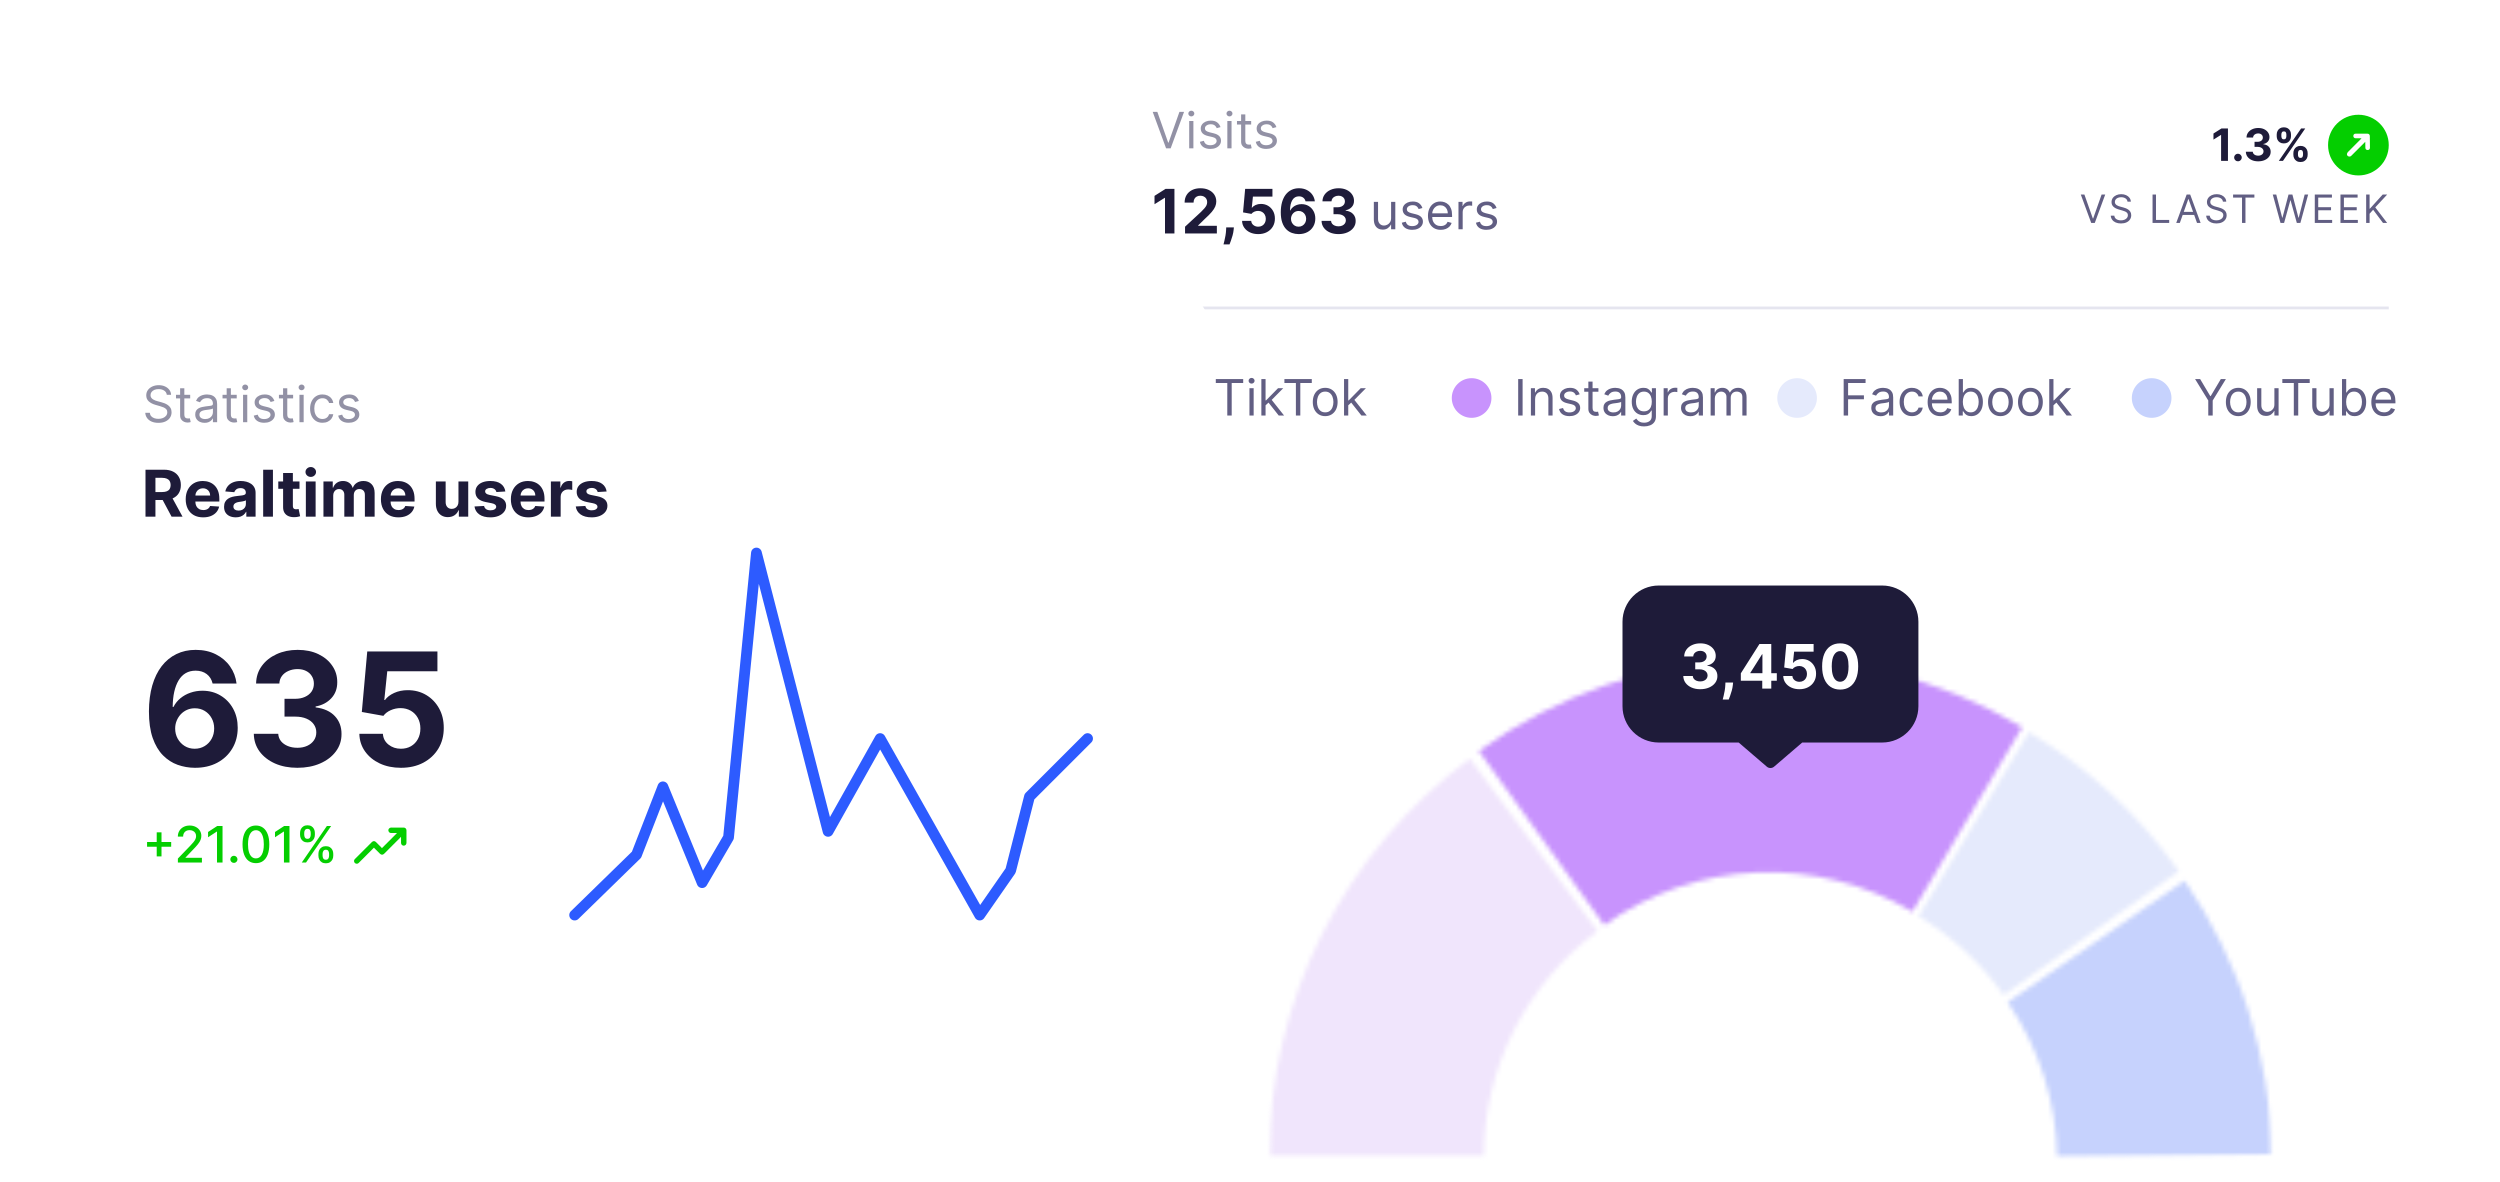 <svg width="550" height="260" viewBox="0 0 550 260" fill="none" xmlns="http://www.w3.org/2000/svg">
<g filter="url(#filter0_d_2001_1605)">
<rect x="233" y="3" width="313" height="251.627" rx="12.274" fill="white"/>
</g>
<mask id="mask0_2001_1605" style="mask-type:alpha" maskUnits="userSpaceOnUse" x="279" y="141" width="221" height="114">
<rect x="279.195" y="141.697" width="220.611" height="112.931" fill="#D9D9D9"/>
</mask>
<g mask="url(#mask0_2001_1605)">
<mask id="path-3-inside-1_2001_1605" fill="white">
<path d="M279.195 254.565C279.195 237.517 283.19 220.707 290.86 205.482C298.53 190.257 309.661 177.042 323.361 166.896L351.467 204.846C343.697 210.6 337.385 218.095 333.035 226.729C328.685 235.363 326.419 244.897 326.419 254.565L279.195 254.565Z"/>
</mask>
<path d="M279.195 254.565C279.195 237.517 283.19 220.707 290.86 205.482C298.53 190.257 309.661 177.042 323.361 166.896L351.467 204.846C343.697 210.6 337.385 218.095 333.035 226.729C328.685 235.363 326.419 244.897 326.419 254.565L279.195 254.565Z" stroke="#F0E5FC" stroke-width="61.373" mask="url(#path-3-inside-1_2001_1605)"/>
<mask id="path-4-inside-2_2001_1605" fill="white">
<path d="M325.357 165.218C342.604 152.799 363.103 145.689 384.335 144.76C405.567 143.831 426.608 149.123 444.874 159.988L420.732 200.575C410.373 194.414 398.441 191.412 386.399 191.939C374.358 192.466 362.733 196.498 352.952 203.541L325.357 165.218Z"/>
</mask>
<path d="M325.357 165.218C342.604 152.799 363.103 145.689 384.335 144.76C405.567 143.831 426.608 149.123 444.874 159.988L420.732 200.575C410.373 194.414 398.441 191.412 386.399 191.939C374.358 192.466 362.733 196.498 352.952 203.541L325.357 165.218Z" stroke="#C893FD" stroke-width="61.373" mask="url(#path-4-inside-2_2001_1605)"/>
<mask id="path-5-inside-3_2001_1605" fill="white">
<path d="M446.376 161.07C459.375 168.866 470.607 179.285 479.355 191.664L440.79 218.919C435.828 211.899 429.459 205.99 422.087 201.569L446.376 161.07Z"/>
</mask>
<path d="M446.376 161.07C459.375 168.866 470.607 179.285 479.355 191.664L440.79 218.919C435.828 211.899 429.459 205.99 422.087 201.569L446.376 161.07Z" stroke="#E5EAFC" stroke-width="61.373" mask="url(#path-5-inside-3_2001_1605)"/>
<mask id="path-6-inside-4_2001_1605" fill="white">
<path d="M480.616 193.744C492.816 211.493 499.489 232.456 499.795 253.992L452.576 254.662C452.402 242.449 448.618 230.56 441.699 220.494L480.616 193.744Z"/>
</mask>
<path d="M480.616 193.744C492.816 211.493 499.489 232.456 499.795 253.992L452.576 254.662C452.402 242.449 448.618 230.56 441.699 220.494L480.616 193.744Z" stroke="#C6D2FD" stroke-width="61.373" mask="url(#path-6-inside-4_2001_1605)"/>
</g>
<path d="M414.07 128.814C418.477 128.814 422.049 132.386 422.049 136.792V155.377C422.049 159.784 418.477 163.356 414.07 163.356H396.488L390.299 168.669C389.839 169.064 389.16 169.064 388.7 168.669L382.511 163.356H364.929C360.522 163.356 356.95 159.784 356.95 155.377V136.792C356.95 132.386 360.522 128.814 364.929 128.814H414.07Z" fill="#1E1B39"/>
<path d="M374.049 151.627C373.333 151.627 372.695 151.504 372.136 151.258C371.58 151.008 371.14 150.666 370.817 150.232C370.498 149.794 370.333 149.289 370.323 148.717H372.414C372.427 148.956 372.505 149.167 372.649 149.349C372.796 149.528 372.991 149.667 373.234 149.767C373.477 149.866 373.75 149.915 374.054 149.915C374.37 149.915 374.65 149.859 374.893 149.747C375.136 149.636 375.326 149.48 375.463 149.282C375.601 149.084 375.67 148.856 375.67 148.597C375.67 148.335 375.596 148.103 375.449 147.901C375.305 147.697 375.097 147.537 374.826 147.422C374.557 147.307 374.238 147.249 373.867 147.249H372.951V145.725H373.867C374.18 145.725 374.456 145.67 374.696 145.562C374.939 145.453 375.128 145.303 375.262 145.111C375.396 144.916 375.463 144.689 375.463 144.43C375.463 144.184 375.404 143.968 375.286 143.783C375.171 143.594 375.008 143.447 374.797 143.342C374.589 143.236 374.346 143.183 374.068 143.183C373.787 143.183 373.529 143.235 373.296 143.337C373.063 143.436 372.876 143.578 372.735 143.764C372.595 143.949 372.519 144.166 372.51 144.416H370.52C370.53 143.85 370.691 143.351 371.004 142.92C371.318 142.488 371.739 142.151 372.27 141.908C372.804 141.662 373.406 141.539 374.078 141.539C374.755 141.539 375.348 141.662 375.857 141.908C376.365 142.154 376.76 142.487 377.041 142.905C377.325 143.321 377.466 143.788 377.463 144.305C377.466 144.855 377.295 145.314 376.95 145.681C376.608 146.049 376.162 146.282 375.612 146.381V146.458C376.334 146.551 376.884 146.802 377.261 147.211C377.642 147.617 377.83 148.125 377.827 148.736C377.83 149.295 377.669 149.792 377.343 150.227C377.02 150.662 376.574 151.004 376.005 151.253C375.436 151.502 374.784 151.627 374.049 151.627ZM381.282 150.15L381.229 150.678C381.187 151.1 381.108 151.52 380.989 151.939C380.874 152.361 380.753 152.743 380.625 153.085C380.5 153.427 380.4 153.695 380.323 153.89H378.999C379.047 153.701 379.113 153.438 379.196 153.099C379.279 152.763 379.357 152.386 379.431 151.967C379.505 151.549 379.551 151.122 379.57 150.687L379.594 150.15H381.282ZM382.982 149.767V148.132L387.081 141.673H388.491V143.936H387.656L385.072 148.026V148.103H390.898V149.767H382.982ZM387.695 151.493V149.268L387.733 148.544V141.673H389.68V151.493H387.695ZM395.867 151.627C395.19 151.627 394.586 151.502 394.055 151.253C393.528 151.004 393.109 150.66 392.799 150.222C392.489 149.784 392.327 149.282 392.314 148.717H394.328C394.351 149.097 394.51 149.405 394.808 149.642C395.105 149.878 395.458 149.997 395.867 149.997C396.193 149.997 396.481 149.925 396.73 149.781C396.983 149.634 397.18 149.431 397.32 149.172C397.464 148.91 397.536 148.609 397.536 148.271C397.536 147.925 397.462 147.622 397.315 147.36C397.172 147.098 396.972 146.893 396.716 146.746C396.46 146.599 396.168 146.524 395.839 146.521C395.551 146.521 395.271 146.58 394.999 146.698C394.731 146.816 394.522 146.978 394.371 147.182L392.525 146.851L392.991 141.673H398.994V143.37H394.702L394.448 145.83H394.506C394.678 145.587 394.939 145.386 395.287 145.226C395.636 145.066 396.026 144.986 396.457 144.986C397.048 144.986 397.576 145.125 398.039 145.403C398.503 145.681 398.869 146.063 399.137 146.549C399.406 147.032 399.539 147.588 399.535 148.218C399.539 148.88 399.385 149.468 399.075 149.982C398.768 150.494 398.338 150.897 397.785 151.191C397.235 151.481 396.596 151.627 395.867 151.627ZM404.833 151.708C404.009 151.705 403.299 151.502 402.705 151.1C402.113 150.697 401.658 150.113 401.338 149.349C401.022 148.585 400.865 147.666 400.868 146.592C400.868 145.522 401.026 144.609 401.343 143.855C401.663 143.1 402.118 142.527 402.709 142.133C403.304 141.737 404.012 141.539 404.833 141.539C405.655 141.539 406.361 141.737 406.953 142.133C407.547 142.53 408.004 143.105 408.324 143.859C408.644 144.611 408.802 145.522 408.799 146.592C408.799 147.67 408.639 148.59 408.319 149.354C408.003 150.118 407.549 150.702 406.958 151.104C406.366 151.507 405.658 151.708 404.833 151.708ZM404.833 149.987C405.396 149.987 405.845 149.704 406.181 149.138C406.516 148.573 406.683 147.724 406.679 146.592C406.679 145.848 406.603 145.228 406.449 144.732C406.299 144.237 406.085 143.864 405.807 143.615C405.532 143.366 405.207 143.241 404.833 143.241C404.274 143.241 403.827 143.521 403.491 144.08C403.155 144.639 402.986 145.477 402.983 146.592C402.983 147.347 403.058 147.977 403.208 148.482C403.362 148.983 403.577 149.361 403.855 149.613C404.133 149.862 404.46 149.987 404.833 149.987Z" fill="white"/>
<path d="M267.476 84.254V83.391H273.502V84.254H270.975V91.425H270.003V84.254H267.476ZM274.878 91.425V85.4H275.804V91.425H274.878ZM275.349 84.395C275.168 84.395 275.012 84.334 274.882 84.211C274.754 84.088 274.689 83.94 274.689 83.768C274.689 83.595 274.754 83.447 274.882 83.324C275.012 83.201 275.168 83.14 275.349 83.14C275.529 83.14 275.683 83.201 275.811 83.324C275.942 83.447 276.008 83.595 276.008 83.768C276.008 83.94 275.942 84.088 275.811 84.211C275.683 84.334 275.529 84.395 275.349 84.395ZM278.362 89.228L278.347 88.083H278.535L281.171 85.4H282.317L279.508 88.24H279.429L278.362 89.228ZM277.499 91.425V83.391H278.425V91.425H277.499ZM281.328 91.425L278.974 88.444L279.633 87.8L282.505 91.425H281.328ZM282.569 84.254V83.391H288.594V84.254H286.068V91.425H285.095V84.254H282.569ZM291.544 91.551C291.001 91.551 290.523 91.421 290.113 91.162C289.705 90.903 289.386 90.541 289.155 90.076C288.928 89.61 288.814 89.066 288.814 88.444C288.814 87.816 288.928 87.268 289.155 86.8C289.386 86.332 289.705 85.969 290.113 85.71C290.523 85.451 291.001 85.321 291.544 85.321C292.088 85.321 292.564 85.451 292.972 85.71C293.383 85.969 293.702 86.332 293.93 86.8C294.16 87.268 294.275 87.816 294.275 88.444C294.275 89.066 294.16 89.61 293.93 90.076C293.702 90.541 293.383 90.903 292.972 91.162C292.564 91.421 292.088 91.551 291.544 91.551ZM291.544 90.719C291.958 90.719 292.298 90.613 292.564 90.401C292.831 90.19 293.029 89.911 293.157 89.566C293.285 89.221 293.349 88.847 293.349 88.444C293.349 88.041 293.285 87.666 293.157 87.318C293.029 86.97 292.831 86.689 292.564 86.475C292.298 86.26 291.958 86.153 291.544 86.153C291.131 86.153 290.791 86.26 290.525 86.475C290.258 86.689 290.06 86.97 289.932 87.318C289.804 87.666 289.74 88.041 289.74 88.444C289.74 88.847 289.804 89.221 289.932 89.566C290.06 89.911 290.258 90.19 290.525 90.401C290.791 90.613 291.131 90.719 291.544 90.719ZM296.551 89.228L296.535 88.083H296.724L299.36 85.4H300.506L297.697 88.24H297.618L296.551 89.228ZM295.688 91.425V83.391H296.614V91.425H295.688ZM299.517 91.425L297.163 88.444L297.822 87.8L300.694 91.425H299.517Z" fill="#615E83"/>
<circle cx="257.67" cy="87.562" r="4.362" fill="#F0E5FC"/>
<path d="M334.972 83.391V91.425H333.999V83.391H334.972ZM337.723 87.8V91.425H336.797V85.4H337.691V86.341H337.77C337.911 86.035 338.126 85.789 338.413 85.604C338.701 85.415 339.072 85.321 339.527 85.321C339.935 85.321 340.292 85.405 340.598 85.572C340.904 85.737 341.142 85.988 341.312 86.325C341.482 86.66 341.567 87.084 341.567 87.597V91.425H340.641V87.659C340.641 87.186 340.519 86.817 340.273 86.553C340.027 86.286 339.69 86.153 339.261 86.153C338.965 86.153 338.701 86.217 338.468 86.345C338.238 86.473 338.056 86.66 337.923 86.906C337.789 87.152 337.723 87.45 337.723 87.8ZM347.527 86.749L346.696 86.984C346.643 86.846 346.566 86.711 346.464 86.58C346.365 86.447 346.229 86.337 346.056 86.251C345.884 86.165 345.663 86.121 345.393 86.121C345.024 86.121 344.717 86.206 344.471 86.376C344.228 86.544 344.106 86.757 344.106 87.016C344.106 87.246 344.19 87.428 344.358 87.561C344.525 87.695 344.786 87.806 345.142 87.895L346.037 88.114C346.575 88.245 346.977 88.445 347.241 88.715C347.505 88.981 347.637 89.325 347.637 89.746C347.637 90.091 347.538 90.4 347.339 90.672C347.143 90.944 346.868 91.159 346.515 91.316C346.162 91.472 345.751 91.551 345.283 91.551C344.669 91.551 344.16 91.417 343.757 91.151C343.355 90.884 343.1 90.494 342.992 89.982L343.871 89.762C343.955 90.086 344.113 90.329 344.346 90.492C344.581 90.654 344.888 90.735 345.268 90.735C345.699 90.735 346.042 90.643 346.295 90.46C346.552 90.275 346.68 90.052 346.68 89.793C346.68 89.584 346.607 89.409 346.46 89.268C346.314 89.124 346.089 89.017 345.785 88.946L344.781 88.711C344.229 88.58 343.824 88.377 343.565 88.103C343.309 87.825 343.181 87.479 343.181 87.063C343.181 86.723 343.276 86.422 343.467 86.161C343.661 85.899 343.923 85.694 344.256 85.545C344.59 85.396 344.969 85.321 345.393 85.321C345.989 85.321 346.458 85.452 346.798 85.713C347.14 85.975 347.383 86.32 347.527 86.749ZM351.651 85.4V86.184H348.529V85.4H351.651ZM349.439 83.956H350.365V89.699C350.365 89.961 350.402 90.157 350.478 90.288C350.557 90.416 350.656 90.502 350.776 90.546C350.899 90.588 351.029 90.609 351.165 90.609C351.267 90.609 351.351 90.604 351.416 90.594C351.481 90.581 351.534 90.57 351.573 90.562L351.761 91.394C351.698 91.417 351.611 91.441 351.498 91.465C351.386 91.491 351.243 91.504 351.071 91.504C350.809 91.504 350.553 91.448 350.302 91.335C350.053 91.223 349.847 91.051 349.682 90.821C349.52 90.591 349.439 90.301 349.439 89.95V83.956ZM354.817 91.567C354.435 91.567 354.089 91.495 353.778 91.351C353.466 91.204 353.219 90.994 353.036 90.719C352.853 90.442 352.761 90.107 352.761 89.715C352.761 89.37 352.829 89.09 352.965 88.875C353.101 88.658 353.283 88.488 353.511 88.365C353.738 88.243 353.989 88.151 354.264 88.091C354.541 88.028 354.82 87.978 355.1 87.942C355.466 87.895 355.763 87.859 355.99 87.836C356.22 87.81 356.388 87.766 356.492 87.706C356.599 87.646 356.653 87.542 356.653 87.392V87.361C356.653 86.974 356.547 86.673 356.335 86.459C356.126 86.244 355.808 86.137 355.382 86.137C354.94 86.137 354.593 86.234 354.342 86.427C354.091 86.621 353.915 86.828 353.813 87.047L352.934 86.733C353.091 86.367 353.3 86.082 353.562 85.878C353.826 85.672 354.114 85.528 354.425 85.447C354.739 85.363 355.047 85.321 355.351 85.321C355.544 85.321 355.766 85.345 356.018 85.392C356.271 85.436 356.516 85.529 356.751 85.67C356.989 85.811 357.187 86.025 357.343 86.31C357.5 86.595 357.579 86.977 357.579 87.455V91.425H356.653V90.609H356.606C356.543 90.74 356.439 90.88 356.292 91.029C356.146 91.178 355.951 91.305 355.708 91.41C355.464 91.514 355.168 91.567 354.817 91.567ZM354.958 90.735C355.324 90.735 355.633 90.663 355.884 90.519C356.138 90.375 356.329 90.19 356.457 89.962C356.588 89.734 356.653 89.495 356.653 89.244V88.397C356.614 88.444 356.528 88.487 356.394 88.526C356.263 88.563 356.112 88.596 355.939 88.624C355.769 88.65 355.603 88.674 355.441 88.695C355.281 88.713 355.152 88.729 355.052 88.742C354.812 88.773 354.587 88.824 354.378 88.895C354.171 88.963 354.004 89.066 353.876 89.205C353.75 89.341 353.687 89.527 353.687 89.762C353.687 90.084 353.806 90.327 354.044 90.492C354.285 90.654 354.59 90.735 354.958 90.735ZM361.701 93.811C361.254 93.811 360.869 93.753 360.548 93.638C360.226 93.525 359.958 93.376 359.743 93.191C359.532 93.008 359.363 92.811 359.237 92.602L359.975 92.084C360.059 92.194 360.164 92.32 360.293 92.461C360.421 92.605 360.596 92.729 360.818 92.834C361.043 92.941 361.337 92.995 361.701 92.995C362.187 92.995 362.589 92.877 362.905 92.641C363.222 92.406 363.38 92.037 363.38 91.535V90.311H363.301C363.233 90.421 363.137 90.557 363.011 90.719C362.888 90.879 362.71 91.021 362.478 91.147C362.248 91.27 361.936 91.331 361.544 91.331C361.058 91.331 360.621 91.216 360.234 90.986C359.849 90.756 359.545 90.421 359.32 89.982C359.097 89.542 358.986 89.009 358.986 88.381C358.986 87.764 359.095 87.226 359.312 86.769C359.529 86.308 359.831 85.953 360.218 85.702C360.605 85.448 361.052 85.321 361.56 85.321C361.952 85.321 362.263 85.386 362.493 85.517C362.726 85.645 362.904 85.792 363.027 85.957C363.152 86.119 363.249 86.252 363.317 86.357H363.411V85.4H364.306V91.598C364.306 92.116 364.188 92.537 363.953 92.861C363.72 93.188 363.406 93.427 363.011 93.579C362.619 93.733 362.182 93.811 361.701 93.811ZM361.67 90.499C362.041 90.499 362.355 90.415 362.611 90.245C362.867 90.075 363.062 89.83 363.196 89.511C363.329 89.192 363.396 88.81 363.396 88.365C363.396 87.931 363.33 87.548 363.199 87.216C363.069 86.884 362.875 86.624 362.619 86.435C362.363 86.247 362.046 86.153 361.67 86.153C361.277 86.153 360.95 86.252 360.689 86.451C360.43 86.65 360.235 86.916 360.104 87.251C359.976 87.586 359.912 87.957 359.912 88.365C359.912 88.784 359.977 89.154 360.108 89.476C360.242 89.795 360.438 90.046 360.697 90.229C360.958 90.409 361.282 90.499 361.67 90.499ZM366 91.425V85.4H366.895V86.31H366.958C367.068 86.012 367.266 85.77 367.554 85.584C367.842 85.398 368.166 85.305 368.527 85.305C368.595 85.305 368.68 85.307 368.782 85.309C368.884 85.312 368.961 85.316 369.013 85.321V86.263C368.982 86.255 368.91 86.243 368.798 86.227C368.688 86.209 368.571 86.2 368.448 86.2C368.155 86.2 367.894 86.261 367.664 86.384C367.436 86.505 367.256 86.672 367.122 86.886C366.992 87.098 366.926 87.34 366.926 87.612V91.425H366ZM371.884 91.567C371.502 91.567 371.156 91.495 370.844 91.351C370.533 91.204 370.286 90.994 370.103 90.719C369.92 90.442 369.828 90.107 369.828 89.715C369.828 89.37 369.896 89.09 370.032 88.875C370.168 88.658 370.35 88.488 370.578 88.365C370.805 88.243 371.056 88.151 371.331 88.091C371.608 88.028 371.887 87.978 372.166 87.942C372.533 87.895 372.829 87.859 373.057 87.836C373.287 87.81 373.454 87.766 373.559 87.706C373.666 87.646 373.72 87.542 373.72 87.392V87.361C373.72 86.974 373.614 86.673 373.402 86.459C373.193 86.244 372.875 86.137 372.449 86.137C372.007 86.137 371.66 86.234 371.409 86.427C371.158 86.621 370.982 86.828 370.88 87.047L370.001 86.733C370.158 86.367 370.367 86.082 370.629 85.878C370.893 85.672 371.18 85.528 371.492 85.447C371.805 85.363 372.114 85.321 372.417 85.321C372.611 85.321 372.833 85.345 373.084 85.392C373.338 85.436 373.583 85.529 373.818 85.67C374.056 85.811 374.253 86.025 374.41 86.31C374.567 86.595 374.646 86.977 374.646 87.455V91.425H373.72V90.609H373.673C373.61 90.74 373.505 90.88 373.359 91.029C373.213 91.178 373.018 91.305 372.774 91.41C372.531 91.514 372.234 91.567 371.884 91.567ZM372.025 90.735C372.391 90.735 372.7 90.663 372.951 90.519C373.205 90.375 373.396 90.19 373.524 89.962C373.655 89.734 373.72 89.495 373.72 89.244V88.397C373.681 88.444 373.594 88.487 373.461 88.526C373.33 88.563 373.179 88.596 373.006 88.624C372.836 88.65 372.67 88.674 372.508 88.695C372.348 88.713 372.219 88.729 372.119 88.742C371.879 88.773 371.654 88.824 371.445 88.895C371.238 88.963 371.071 89.066 370.942 89.205C370.817 89.341 370.754 89.527 370.754 89.762C370.754 90.084 370.873 90.327 371.111 90.492C371.352 90.654 371.656 90.735 372.025 90.735ZM376.336 91.425V85.4H377.23V86.341H377.308C377.434 86.019 377.637 85.77 377.916 85.592C378.196 85.411 378.532 85.321 378.925 85.321C379.322 85.321 379.653 85.411 379.917 85.592C380.184 85.77 380.392 86.019 380.541 86.341H380.604C380.758 86.03 380.989 85.783 381.298 85.6C381.607 85.414 381.977 85.321 382.408 85.321C382.947 85.321 383.388 85.49 383.73 85.827C384.073 86.162 384.244 86.684 384.244 87.392V91.425H383.318V87.392C383.318 86.948 383.197 86.63 382.954 86.439C382.71 86.248 382.424 86.153 382.094 86.153C381.671 86.153 381.343 86.281 381.11 86.537C380.877 86.791 380.761 87.113 380.761 87.502V91.425H379.819V87.298C379.819 86.956 379.708 86.68 379.486 86.471C379.263 86.259 378.977 86.153 378.627 86.153C378.386 86.153 378.161 86.217 377.952 86.345C377.745 86.473 377.578 86.651 377.45 86.879C377.324 87.103 377.261 87.364 377.261 87.659V91.425H376.336Z" fill="#615E83"/>
<circle cx="323.754" cy="87.562" r="4.362" fill="#C893FD"/>
<path d="M405.607 91.425V83.391H410.425V84.254H406.58V86.969H410.064V87.832H406.58V91.425H405.607ZM413.739 91.567C413.357 91.567 413.01 91.495 412.699 91.351C412.388 91.204 412.141 90.994 411.958 90.719C411.775 90.442 411.683 90.107 411.683 89.715C411.683 89.37 411.751 89.09 411.887 88.875C412.023 88.658 412.205 88.488 412.432 88.365C412.66 88.243 412.911 88.151 413.186 88.091C413.463 88.028 413.741 87.978 414.021 87.942C414.387 87.895 414.684 87.859 414.912 87.836C415.142 87.81 415.309 87.766 415.414 87.706C415.521 87.646 415.575 87.542 415.575 87.392V87.361C415.575 86.974 415.469 86.673 415.257 86.459C415.048 86.244 414.73 86.137 414.304 86.137C413.862 86.137 413.515 86.234 413.264 86.427C413.013 86.621 412.836 86.828 412.734 87.047L411.856 86.733C412.013 86.367 412.222 86.082 412.483 85.878C412.748 85.672 413.035 85.528 413.346 85.447C413.66 85.363 413.969 85.321 414.272 85.321C414.466 85.321 414.688 85.345 414.939 85.392C415.193 85.436 415.437 85.529 415.673 85.67C415.911 85.811 416.108 86.025 416.265 86.31C416.422 86.595 416.5 86.977 416.5 87.455V91.425H415.575V90.609H415.528C415.465 90.74 415.36 90.88 415.214 91.029C415.067 91.178 414.872 91.305 414.629 91.41C414.386 91.514 414.089 91.567 413.739 91.567ZM413.88 90.735C414.246 90.735 414.555 90.663 414.806 90.519C415.059 90.375 415.25 90.19 415.379 89.962C415.509 89.734 415.575 89.495 415.575 89.244V88.397C415.535 88.444 415.449 88.487 415.316 88.526C415.185 88.563 415.033 88.596 414.861 88.624C414.691 88.65 414.525 88.674 414.362 88.695C414.203 88.713 414.073 88.729 413.974 88.742C413.734 88.773 413.509 88.824 413.299 88.895C413.093 88.963 412.925 89.066 412.797 89.205C412.672 89.341 412.609 89.527 412.609 89.762C412.609 90.084 412.728 90.327 412.966 90.492C413.207 90.654 413.511 90.735 413.88 90.735ZM420.638 91.551C420.073 91.551 419.587 91.417 419.179 91.151C418.771 90.884 418.457 90.516 418.237 90.048C418.018 89.58 417.908 89.045 417.908 88.444C417.908 87.832 418.02 87.292 418.245 86.824C418.473 86.353 418.789 85.986 419.195 85.721C419.603 85.454 420.079 85.321 420.623 85.321C421.046 85.321 421.428 85.4 421.768 85.556C422.108 85.713 422.387 85.933 422.604 86.216C422.821 86.498 422.955 86.828 423.008 87.204H422.082C422.011 86.93 421.854 86.686 421.611 86.475C421.371 86.26 421.046 86.153 420.638 86.153C420.277 86.153 419.961 86.247 419.689 86.435C419.42 86.621 419.209 86.884 419.057 87.224C418.908 87.561 418.834 87.957 418.834 88.412C418.834 88.878 418.907 89.283 419.053 89.629C419.202 89.974 419.412 90.242 419.681 90.433C419.953 90.624 420.272 90.719 420.638 90.719C420.879 90.719 421.097 90.677 421.293 90.594C421.49 90.51 421.656 90.39 421.792 90.233C421.928 90.076 422.024 89.888 422.082 89.668H423.008C422.955 90.023 422.826 90.344 422.619 90.629C422.415 90.911 422.145 91.136 421.807 91.304C421.473 91.468 421.083 91.551 420.638 91.551ZM426.888 91.551C426.307 91.551 425.806 91.423 425.385 91.166C424.967 90.907 424.644 90.546 424.416 90.084C424.191 89.618 424.079 89.077 424.079 88.46C424.079 87.842 424.191 87.298 424.416 86.828C424.644 86.354 424.96 85.986 425.365 85.721C425.773 85.454 426.249 85.321 426.793 85.321C427.107 85.321 427.417 85.374 427.723 85.478C428.029 85.583 428.308 85.753 428.559 85.988C428.81 86.221 429.01 86.529 429.159 86.914C429.308 87.298 429.383 87.772 429.383 88.334V88.726H424.738V87.926H428.441C428.441 87.586 428.373 87.283 428.237 87.016C428.104 86.749 427.913 86.539 427.664 86.384C427.418 86.23 427.128 86.153 426.793 86.153C426.425 86.153 426.106 86.244 425.836 86.427C425.569 86.608 425.364 86.843 425.22 87.134C425.076 87.424 425.004 87.735 425.004 88.067V88.601C425.004 89.056 425.083 89.442 425.24 89.758C425.399 90.072 425.62 90.311 425.903 90.476C426.185 90.638 426.514 90.719 426.888 90.719C427.131 90.719 427.35 90.685 427.547 90.617C427.745 90.546 427.917 90.442 428.06 90.303C428.204 90.162 428.315 89.987 428.394 89.778L429.288 90.029C429.194 90.332 429.036 90.599 428.814 90.829C428.591 91.056 428.317 91.234 427.99 91.362C427.663 91.488 427.296 91.551 426.888 91.551ZM430.916 91.425V83.391H431.842V86.357H431.921C431.989 86.252 432.083 86.119 432.203 85.957C432.326 85.792 432.501 85.645 432.729 85.517C432.959 85.386 433.27 85.321 433.662 85.321C434.17 85.321 434.617 85.448 435.004 85.702C435.391 85.955 435.693 86.315 435.91 86.781C436.127 87.246 436.236 87.795 436.236 88.428C436.236 89.066 436.127 89.619 435.91 90.088C435.693 90.553 435.393 90.914 435.008 91.17C434.624 91.424 434.18 91.551 433.678 91.551C433.291 91.551 432.981 91.487 432.748 91.359C432.516 91.228 432.337 91.08 432.211 90.915C432.085 90.748 431.989 90.609 431.921 90.499H431.811V91.425H430.916ZM431.827 88.412C431.827 88.868 431.893 89.269 432.027 89.617C432.16 89.962 432.355 90.233 432.611 90.429C432.867 90.622 433.181 90.719 433.553 90.719C433.94 90.719 434.263 90.617 434.522 90.413C434.783 90.207 434.979 89.929 435.11 89.582C435.243 89.231 435.31 88.841 435.31 88.412C435.31 87.989 435.245 87.607 435.114 87.267C434.986 86.924 434.791 86.654 434.529 86.455C434.271 86.254 433.945 86.153 433.553 86.153C433.176 86.153 432.86 86.248 432.603 86.439C432.347 86.627 432.153 86.892 432.023 87.232C431.892 87.569 431.827 87.963 431.827 88.412ZM440.1 91.551C439.556 91.551 439.079 91.421 438.668 91.162C438.26 90.903 437.941 90.541 437.711 90.076C437.483 89.61 437.37 89.066 437.37 88.444C437.37 87.816 437.483 87.268 437.711 86.8C437.941 86.332 438.26 85.969 438.668 85.71C439.079 85.451 439.556 85.321 440.1 85.321C440.644 85.321 441.12 85.451 441.528 85.71C441.939 85.969 442.258 86.332 442.485 86.8C442.715 87.268 442.83 87.816 442.83 88.444C442.83 89.066 442.715 89.61 442.485 90.076C442.258 90.541 441.939 90.903 441.528 91.162C441.12 91.421 440.644 91.551 440.1 91.551ZM440.1 90.719C440.513 90.719 440.853 90.613 441.12 90.401C441.387 90.19 441.584 89.911 441.712 89.566C441.841 89.221 441.905 88.847 441.905 88.444C441.905 88.041 441.841 87.666 441.712 87.318C441.584 86.97 441.387 86.689 441.12 86.475C440.853 86.26 440.513 86.153 440.1 86.153C439.687 86.153 439.347 86.26 439.08 86.475C438.813 86.689 438.616 86.97 438.488 87.318C438.36 87.666 438.295 88.041 438.295 88.444C438.295 88.847 438.36 89.221 438.488 89.566C438.616 89.911 438.813 90.19 439.08 90.401C439.347 90.613 439.687 90.719 440.1 90.719ZM446.692 91.551C446.148 91.551 445.67 91.421 445.26 91.162C444.852 90.903 444.533 90.541 444.303 90.076C444.075 89.61 443.961 89.066 443.961 88.444C443.961 87.816 444.075 87.268 444.303 86.8C444.533 86.332 444.852 85.969 445.26 85.71C445.67 85.451 446.148 85.321 446.692 85.321C447.236 85.321 447.712 85.451 448.12 85.71C448.53 85.969 448.849 86.332 449.077 86.8C449.307 87.268 449.422 87.816 449.422 88.444C449.422 89.066 449.307 89.61 449.077 90.076C448.849 90.541 448.53 90.903 448.12 91.162C447.712 91.421 447.236 91.551 446.692 91.551ZM446.692 90.719C447.105 90.719 447.445 90.613 447.712 90.401C447.978 90.19 448.176 89.911 448.304 89.566C448.432 89.221 448.496 88.847 448.496 88.444C448.496 88.041 448.432 87.666 448.304 87.318C448.176 86.97 447.978 86.689 447.712 86.475C447.445 86.26 447.105 86.153 446.692 86.153C446.278 86.153 445.938 86.26 445.672 86.475C445.405 86.689 445.207 86.97 445.079 87.318C444.951 87.666 444.887 88.041 444.887 88.444C444.887 88.847 444.951 89.221 445.079 89.566C445.207 89.911 445.405 90.19 445.672 90.401C445.938 90.613 446.278 90.719 446.692 90.719ZM451.698 89.228L451.683 88.083H451.871L454.507 85.4H455.653L452.844 88.24H452.765L451.698 89.228ZM450.835 91.425V83.391H451.761V91.425H450.835ZM454.664 91.425L452.31 88.444L452.969 87.8L455.841 91.425H454.664Z" fill="#615E83"/>
<circle cx="395.362" cy="87.562" r="4.362" fill="#E5EAFC"/>
<path d="M482.917 83.391H484.031L486.259 87.141H486.353L488.582 83.391H489.696L486.793 88.114V91.425H485.82V88.114L482.917 83.391ZM492.424 91.551C491.88 91.551 491.403 91.421 490.992 91.162C490.584 90.903 490.265 90.541 490.035 90.076C489.807 89.61 489.694 89.066 489.694 88.444C489.694 87.816 489.807 87.268 490.035 86.8C490.265 86.332 490.584 85.969 490.992 85.71C491.403 85.451 491.88 85.321 492.424 85.321C492.968 85.321 493.444 85.451 493.852 85.71C494.263 85.969 494.582 86.332 494.809 86.8C495.039 87.268 495.154 87.816 495.154 88.444C495.154 89.066 495.039 89.61 494.809 90.076C494.582 90.541 494.263 90.903 493.852 91.162C493.444 91.421 492.968 91.551 492.424 91.551ZM492.424 90.719C492.837 90.719 493.177 90.613 493.444 90.401C493.711 90.19 493.908 89.911 494.036 89.566C494.165 89.221 494.229 88.847 494.229 88.444C494.229 88.041 494.165 87.666 494.036 87.318C493.908 86.97 493.711 86.689 493.444 86.475C493.177 86.26 492.837 86.153 492.424 86.153C492.011 86.153 491.671 86.26 491.404 86.475C491.137 86.689 490.94 86.97 490.812 87.318C490.684 87.666 490.62 88.041 490.62 88.444C490.62 88.847 490.684 89.221 490.812 89.566C490.94 89.911 491.137 90.19 491.404 90.401C491.671 90.613 492.011 90.719 492.424 90.719ZM500.365 88.962V85.4H501.291V91.425H500.365V90.405H500.302C500.161 90.711 499.941 90.972 499.643 91.186C499.345 91.398 498.969 91.504 498.514 91.504C498.137 91.504 497.802 91.421 497.509 91.257C497.216 91.089 496.986 90.838 496.819 90.503C496.651 90.166 496.568 89.741 496.568 89.228V85.4H497.494V89.166C497.494 89.605 497.616 89.956 497.862 90.217C498.111 90.479 498.427 90.609 498.812 90.609C499.042 90.609 499.276 90.55 499.514 90.433C499.754 90.315 499.956 90.135 500.118 89.891C500.283 89.648 500.365 89.338 500.365 88.962ZM502.112 84.254V83.391H508.138V84.254H505.611V91.425H504.638V84.254H502.112ZM512.491 88.962V85.4H513.417V91.425H512.491V90.405H512.428C512.287 90.711 512.067 90.972 511.769 91.186C511.471 91.398 511.094 91.504 510.639 91.504C510.263 91.504 509.928 91.421 509.635 91.257C509.342 91.089 509.112 90.838 508.945 90.503C508.777 90.166 508.694 89.741 508.694 89.228V85.4H509.619V89.166C509.619 89.605 509.742 89.956 509.988 90.217C510.237 90.479 510.553 90.609 510.938 90.609C511.168 90.609 511.402 90.55 511.64 90.433C511.88 90.315 512.082 90.135 512.244 89.891C512.409 89.648 512.491 89.338 512.491 88.962ZM515.238 91.425V83.391H516.164V86.357H516.242C516.31 86.252 516.404 86.119 516.525 85.957C516.648 85.792 516.823 85.645 517.05 85.517C517.281 85.386 517.592 85.321 517.984 85.321C518.492 85.321 518.939 85.448 519.326 85.702C519.713 85.955 520.015 86.315 520.232 86.781C520.449 87.246 520.558 87.795 520.558 88.428C520.558 89.066 520.449 89.619 520.232 90.088C520.015 90.553 519.714 90.914 519.33 91.17C518.945 91.424 518.502 91.551 518 91.551C517.613 91.551 517.303 91.487 517.07 91.359C516.837 91.228 516.658 91.08 516.533 90.915C516.407 90.748 516.31 90.609 516.242 90.499H516.133V91.425H515.238ZM516.148 88.412C516.148 88.868 516.215 89.269 516.348 89.617C516.482 89.962 516.676 90.233 516.933 90.429C517.189 90.622 517.503 90.719 517.874 90.719C518.261 90.719 518.584 90.617 518.843 90.413C519.105 90.207 519.301 89.929 519.432 89.582C519.565 89.231 519.632 88.841 519.632 88.412C519.632 87.989 519.566 87.607 519.436 87.267C519.307 86.924 519.113 86.654 518.851 86.455C518.592 86.254 518.267 86.153 517.874 86.153C517.498 86.153 517.181 86.248 516.925 86.439C516.669 86.627 516.475 86.892 516.344 87.232C516.214 87.569 516.148 87.963 516.148 88.412ZM524.5 91.551C523.92 91.551 523.419 91.423 522.998 91.166C522.579 90.907 522.256 90.546 522.029 90.084C521.804 89.618 521.691 89.077 521.691 88.46C521.691 87.842 521.804 87.298 522.029 86.828C522.256 86.354 522.573 85.986 522.978 85.721C523.386 85.454 523.862 85.321 524.406 85.321C524.72 85.321 525.03 85.374 525.336 85.478C525.642 85.583 525.92 85.753 526.171 85.988C526.422 86.221 526.623 86.529 526.772 86.914C526.921 87.298 526.995 87.772 526.995 88.334V88.726H522.35V87.926H526.054C526.054 87.586 525.986 87.283 525.85 87.016C525.716 86.749 525.525 86.539 525.277 86.384C525.031 86.23 524.741 86.153 524.406 86.153C524.037 86.153 523.718 86.244 523.449 86.427C523.182 86.608 522.977 86.843 522.833 87.134C522.689 87.424 522.617 87.735 522.617 88.067V88.601C522.617 89.056 522.696 89.442 522.853 89.758C523.012 90.072 523.233 90.311 523.516 90.476C523.798 90.638 524.126 90.719 524.5 90.719C524.743 90.719 524.963 90.685 525.159 90.617C525.358 90.546 525.529 90.442 525.673 90.303C525.817 90.162 525.928 89.987 526.007 89.778L526.901 90.029C526.807 90.332 526.649 90.599 526.426 90.829C526.204 91.056 525.929 91.234 525.603 91.362C525.276 91.488 524.908 91.551 524.5 91.551Z" fill="#615E83"/>
<circle cx="473.362" cy="87.562" r="4.362" fill="#C6D2FD"/>
<line x1="253.308" y1="67.748" x2="525.526" y2="67.748" stroke="#E5E5EF" stroke-width="0.614"/>
<path d="M458.569 42.802L460.424 48.063H460.497L462.352 42.802H463.146L460.851 49.051H460.07L457.775 42.802H458.569ZM468.052 44.365C468.015 44.056 467.867 43.815 467.606 43.645C467.346 43.474 467.027 43.388 466.648 43.388C466.372 43.388 466.129 43.433 465.922 43.523C465.717 43.612 465.556 43.735 465.44 43.892C465.326 44.048 465.269 44.226 465.269 44.426C465.269 44.593 465.309 44.736 465.388 44.856C465.469 44.974 465.573 45.072 465.699 45.152C465.825 45.229 465.958 45.293 466.096 45.344C466.234 45.393 466.361 45.433 466.477 45.463L467.112 45.634C467.275 45.677 467.456 45.736 467.655 45.811C467.856 45.886 468.049 45.989 468.232 46.119C468.417 46.247 468.569 46.412 468.689 46.613C468.809 46.815 468.869 47.062 468.869 47.355C468.869 47.693 468.781 47.998 468.604 48.27C468.429 48.543 468.173 48.759 467.835 48.92C467.499 49.081 467.092 49.161 466.612 49.161C466.164 49.161 465.777 49.089 465.449 48.944C465.124 48.8 464.867 48.599 464.68 48.34C464.495 48.082 464.39 47.782 464.366 47.44H465.147C465.167 47.676 465.247 47.871 465.385 48.026C465.525 48.179 465.702 48.292 465.916 48.368C466.131 48.441 466.363 48.478 466.612 48.478C466.9 48.478 467.16 48.431 467.39 48.337C467.619 48.242 467.802 48.109 467.936 47.941C468.07 47.77 468.137 47.57 468.137 47.343C468.137 47.135 468.079 46.966 467.963 46.836C467.847 46.706 467.695 46.6 467.506 46.519C467.316 46.437 467.112 46.366 466.892 46.305L466.123 46.086C465.635 45.945 465.249 45.745 464.964 45.484C464.679 45.224 464.537 44.883 464.537 44.462C464.537 44.112 464.631 43.807 464.82 43.547C465.012 43.285 465.268 43.081 465.589 42.937C465.913 42.79 466.274 42.717 466.673 42.717C467.075 42.717 467.433 42.789 467.747 42.934C468.06 43.076 468.308 43.271 468.491 43.52C468.676 43.768 468.774 44.049 468.784 44.365H468.052ZM473.561 49.051V42.802H474.318V48.38H477.223V49.051H473.561ZM479.56 49.051H478.767L481.062 42.802H481.843L484.137 49.051H483.344L481.477 43.791H481.428L479.56 49.051ZM479.853 46.61H483.051V47.282H479.853V46.61ZM489.043 44.365C489.007 44.056 488.858 43.815 488.598 43.645C488.338 43.474 488.018 43.388 487.64 43.388C487.363 43.388 487.121 43.433 486.914 43.523C486.708 43.612 486.548 43.735 486.432 43.892C486.318 44.048 486.261 44.226 486.261 44.426C486.261 44.593 486.3 44.736 486.38 44.856C486.461 44.974 486.565 45.072 486.691 45.152C486.817 45.229 486.949 45.293 487.088 45.344C487.226 45.393 487.353 45.433 487.469 45.463L488.104 45.634C488.266 45.677 488.447 45.736 488.647 45.811C488.848 45.886 489.04 45.989 489.223 46.119C489.409 46.247 489.561 46.412 489.681 46.613C489.801 46.815 489.861 47.062 489.861 47.355C489.861 47.693 489.773 47.998 489.596 48.27C489.421 48.543 489.164 48.759 488.827 48.92C488.491 49.081 488.083 49.161 487.603 49.161C487.156 49.161 486.768 49.089 486.441 48.944C486.115 48.8 485.859 48.599 485.672 48.34C485.487 48.082 485.382 47.782 485.358 47.44H486.139C486.159 47.676 486.238 47.871 486.377 48.026C486.517 48.179 486.694 48.292 486.908 48.368C487.123 48.441 487.355 48.478 487.603 48.478C487.892 48.478 488.151 48.431 488.381 48.337C488.611 48.242 488.793 48.109 488.927 47.941C489.062 47.77 489.129 47.57 489.129 47.343C489.129 47.135 489.071 46.966 488.955 46.836C488.839 46.706 488.686 46.6 488.497 46.519C488.308 46.437 488.104 46.366 487.884 46.305L487.115 46.086C486.627 45.945 486.24 45.745 485.956 45.484C485.671 45.224 485.528 44.883 485.528 44.462C485.528 44.112 485.623 43.807 485.812 43.547C486.003 43.285 486.26 43.081 486.581 42.937C486.905 42.79 487.266 42.717 487.664 42.717C488.067 42.717 488.425 42.789 488.738 42.934C489.052 43.076 489.3 43.271 489.483 43.52C489.668 43.768 489.766 44.049 489.776 44.365H489.043ZM491.279 43.474V42.802H495.966V43.474H494.001V49.051H493.244V43.474H491.279ZM501.716 49.051L500.008 42.802H500.776L502.082 47.892H502.143L503.474 42.802H504.328L505.658 47.892H505.719L507.025 42.802H507.794L506.085 49.051H505.304L503.925 44.072H503.876L502.497 49.051H501.716ZM509.253 49.051V42.802H513.024V43.474H510.009V45.585H512.829V46.256H510.009V48.38H513.073V49.051H509.253ZM514.903 49.051V42.802H518.674V43.474H515.66V45.585H518.479V46.256H515.66V48.38H518.723V49.051H514.903ZM520.554 49.051V42.802H521.311V45.902H521.384L524.191 42.802H525.179L522.555 45.622L525.179 49.051H524.264L522.092 46.147L521.311 47.025V49.051H520.554Z" fill="#615E83"/>
<path d="M490.15 28.255V35.397H488.64V29.688H488.599L486.963 30.713V29.374L488.731 28.255H490.15ZM492.346 35.487C492.116 35.487 491.918 35.406 491.753 35.243C491.591 35.078 491.509 34.88 491.509 34.65C491.509 34.422 491.591 34.227 491.753 34.064C491.918 33.902 492.116 33.82 492.346 33.82C492.569 33.82 492.765 33.902 492.932 34.064C493.099 34.227 493.183 34.422 493.183 34.65C493.183 34.804 493.144 34.944 493.065 35.072C492.988 35.198 492.887 35.299 492.761 35.376C492.636 35.45 492.497 35.487 492.346 35.487ZM496.798 35.494C496.278 35.494 495.814 35.405 495.407 35.226C495.003 35.044 494.683 34.795 494.448 34.479C494.216 34.161 494.096 33.794 494.089 33.377H495.609C495.619 33.552 495.676 33.705 495.78 33.838C495.887 33.968 496.029 34.069 496.206 34.141C496.382 34.213 496.581 34.249 496.802 34.249C497.032 34.249 497.235 34.209 497.412 34.127C497.589 34.046 497.727 33.933 497.827 33.789C497.927 33.645 497.977 33.479 497.977 33.29C497.977 33.1 497.924 32.931 497.817 32.785C497.712 32.636 497.561 32.52 497.363 32.436C497.168 32.352 496.936 32.31 496.666 32.31H496V31.201H496.666C496.894 31.201 497.095 31.162 497.269 31.083C497.446 31.004 497.583 30.895 497.681 30.755C497.778 30.613 497.827 30.448 497.827 30.26C497.827 30.081 497.784 29.924 497.698 29.789C497.614 29.652 497.496 29.545 497.342 29.468C497.191 29.392 497.015 29.353 496.812 29.353C496.608 29.353 496.421 29.391 496.251 29.465C496.081 29.537 495.945 29.64 495.843 29.775C495.741 29.91 495.686 30.068 495.679 30.25H494.232C494.239 29.838 494.356 29.475 494.584 29.162C494.812 28.848 495.119 28.602 495.505 28.426C495.893 28.247 496.331 28.157 496.819 28.157C497.312 28.157 497.743 28.247 498.113 28.426C498.483 28.605 498.77 28.847 498.974 29.151C499.181 29.453 499.283 29.793 499.281 30.169C499.283 30.569 499.159 30.903 498.908 31.17C498.659 31.438 498.335 31.607 497.935 31.679V31.735C498.461 31.802 498.86 31.985 499.135 32.282C499.411 32.578 499.549 32.947 499.546 33.391C499.549 33.798 499.431 34.16 499.194 34.476C498.959 34.792 498.635 35.041 498.221 35.222C497.807 35.404 497.333 35.494 496.798 35.494ZM504.541 34.057V33.681C504.541 33.395 504.601 33.132 504.722 32.893C504.845 32.651 505.023 32.458 505.255 32.314C505.49 32.167 505.776 32.094 506.113 32.094C506.455 32.094 506.742 32.166 506.975 32.31C507.209 32.455 507.386 32.648 507.505 32.889C507.625 33.129 507.686 33.393 507.686 33.681V34.057C507.686 34.343 507.625 34.607 507.505 34.849C507.384 35.089 507.206 35.28 506.971 35.424C506.736 35.571 506.45 35.644 506.113 35.644C505.771 35.644 505.484 35.571 505.252 35.424C505.019 35.28 504.843 35.089 504.722 34.849C504.601 34.607 504.541 34.343 504.541 34.057ZM505.555 33.681V34.057C505.555 34.222 505.595 34.378 505.674 34.525C505.755 34.671 505.902 34.744 506.113 34.744C506.325 34.744 506.469 34.672 506.546 34.528C506.625 34.384 506.664 34.227 506.664 34.057V33.681C506.664 33.511 506.627 33.353 506.553 33.207C506.478 33.06 506.332 32.987 506.113 32.987C505.904 32.987 505.759 33.06 505.677 33.207C505.596 33.353 505.555 33.511 505.555 33.681ZM500.876 29.971V29.594C500.876 29.306 500.937 29.042 501.06 28.802C501.184 28.561 501.362 28.368 501.594 28.224C501.829 28.079 502.112 28.007 502.445 28.007C502.789 28.007 503.077 28.079 503.31 28.224C503.542 28.368 503.719 28.561 503.84 28.802C503.961 29.042 504.021 29.306 504.021 29.594V29.971C504.021 30.259 503.959 30.523 503.836 30.762C503.715 31.002 503.537 31.193 503.303 31.337C503.07 31.479 502.784 31.55 502.445 31.55C502.105 31.55 501.818 31.478 501.584 31.334C501.351 31.188 501.174 30.996 501.053 30.759C500.935 30.519 500.876 30.256 500.876 29.971ZM501.897 29.594V29.971C501.897 30.14 501.937 30.297 502.016 30.441C502.097 30.585 502.24 30.657 502.445 30.657C502.659 30.657 502.804 30.585 502.881 30.441C502.96 30.297 502.999 30.14 502.999 29.971V29.594C502.999 29.424 502.962 29.266 502.888 29.12C502.813 28.973 502.666 28.9 502.445 28.9C502.238 28.9 502.095 28.974 502.016 29.123C501.937 29.272 501.897 29.429 501.897 29.594ZM501.336 35.397L506.246 28.255H507.159L502.25 35.397H501.336Z" fill="#1E1B39"/>
<circle cx="518.85" cy="31.92" r="6.676" fill="#04CE00"/>
<path d="M520.349 31.209L520.169 31.388C519.211 32.346 518.252 33.305 517.293 34.264C517.099 34.458 516.87 34.5 516.641 34.394C516.421 34.291 516.3 34.101 516.332 33.871C516.361 33.706 516.439 33.553 516.556 33.432C517.483 32.488 518.422 31.556 519.358 30.621L519.535 30.444C519.478 30.434 519.42 30.427 519.362 30.424C518.987 30.422 518.612 30.426 518.237 30.421C517.94 30.418 517.735 30.213 517.732 29.929C517.728 29.62 517.913 29.412 518.224 29.41C519.087 29.404 519.949 29.404 520.81 29.408C521.159 29.41 521.355 29.598 521.362 29.943C521.377 30.798 521.387 31.654 521.39 32.509C521.391 32.823 521.187 33.007 520.875 33.005C520.581 33.002 520.388 32.813 520.379 32.508C520.369 32.147 520.369 31.785 520.363 31.423C520.362 31.366 520.355 31.31 520.349 31.209Z" fill="white"/>
<path d="M306.042 47.974V44.412H306.967V50.438H306.042V49.417H305.979C305.838 49.724 305.618 49.984 305.32 50.198C305.022 50.41 304.645 50.516 304.19 50.516C303.813 50.516 303.479 50.434 303.186 50.269C302.893 50.101 302.663 49.85 302.495 49.516C302.328 49.178 302.244 48.753 302.244 48.241V44.412H303.17V48.178C303.17 48.617 303.293 48.968 303.539 49.229C303.787 49.491 304.104 49.621 304.488 49.621C304.718 49.621 304.952 49.563 305.19 49.445C305.431 49.327 305.632 49.147 305.794 48.904C305.959 48.66 306.042 48.35 306.042 47.974ZM312.931 45.761L312.1 45.997C312.047 45.858 311.97 45.723 311.868 45.593C311.769 45.459 311.633 45.349 311.46 45.263C311.288 45.177 311.067 45.134 310.797 45.134C310.428 45.134 310.121 45.219 309.875 45.389C309.632 45.556 309.511 45.769 309.511 46.028C309.511 46.258 309.594 46.44 309.762 46.573C309.929 46.707 310.19 46.818 310.546 46.907L311.441 47.127C311.979 47.257 312.381 47.457 312.645 47.727C312.909 47.993 313.041 48.337 313.041 48.758C313.041 49.104 312.942 49.412 312.743 49.684C312.547 49.956 312.272 50.171 311.919 50.328C311.566 50.485 311.156 50.563 310.687 50.563C310.073 50.563 309.564 50.43 309.161 50.163C308.759 49.896 308.504 49.507 308.396 48.994L309.275 48.774C309.359 49.099 309.517 49.342 309.75 49.504C309.985 49.666 310.292 49.747 310.672 49.747C311.103 49.747 311.446 49.656 311.7 49.472C311.956 49.287 312.084 49.065 312.084 48.806C312.084 48.596 312.011 48.421 311.864 48.28C311.718 48.136 311.493 48.029 311.19 47.958L310.185 47.723C309.633 47.592 309.228 47.389 308.969 47.115C308.713 46.837 308.585 46.491 308.585 46.075C308.585 45.735 308.68 45.434 308.871 45.173C309.065 44.911 309.327 44.706 309.66 44.557C309.994 44.408 310.374 44.333 310.797 44.333C311.394 44.333 311.862 44.464 312.202 44.726C312.544 44.987 312.787 45.332 312.931 45.761ZM316.961 50.563C316.381 50.563 315.88 50.435 315.459 50.179C315.04 49.92 314.717 49.559 314.49 49.096C314.265 48.63 314.152 48.089 314.152 47.472C314.152 46.855 314.265 46.31 314.49 45.84C314.717 45.366 315.034 44.998 315.439 44.733C315.847 44.467 316.323 44.333 316.867 44.333C317.181 44.333 317.491 44.386 317.797 44.49C318.103 44.595 318.381 44.765 318.632 45C318.883 45.233 319.084 45.542 319.233 45.926C319.382 46.31 319.456 46.784 319.456 47.346V47.739H314.811V46.938H318.515C318.515 46.598 318.447 46.295 318.311 46.028C318.177 45.761 317.986 45.551 317.738 45.397C317.492 45.242 317.202 45.165 316.867 45.165C316.498 45.165 316.179 45.257 315.91 45.44C315.643 45.62 315.438 45.855 315.294 46.146C315.15 46.436 315.078 46.747 315.078 47.079V47.613C315.078 48.068 315.157 48.454 315.314 48.77C315.473 49.084 315.694 49.323 315.977 49.488C316.259 49.65 316.587 49.731 316.961 49.731C317.204 49.731 317.424 49.697 317.62 49.629C317.819 49.559 317.99 49.454 318.134 49.316C318.278 49.174 318.389 48.999 318.468 48.79L319.362 49.041C319.268 49.344 319.11 49.611 318.887 49.841C318.665 50.069 318.39 50.247 318.064 50.375C317.737 50.5 317.369 50.563 316.961 50.563ZM320.865 50.438V44.412H321.759V45.322H321.822C321.932 45.024 322.13 44.782 322.418 44.596C322.706 44.41 323.03 44.318 323.391 44.318C323.459 44.318 323.544 44.319 323.646 44.322C323.748 44.324 323.825 44.328 323.877 44.333V45.275C323.846 45.267 323.774 45.255 323.662 45.24C323.552 45.221 323.435 45.212 323.312 45.212C323.02 45.212 322.758 45.274 322.528 45.397C322.3 45.517 322.12 45.684 321.987 45.899C321.856 46.111 321.79 46.352 321.79 46.624V50.438H320.865ZM329.243 45.761L328.411 45.997C328.359 45.858 328.282 45.723 328.18 45.593C328.081 45.459 327.945 45.349 327.772 45.263C327.599 45.177 327.378 45.134 327.109 45.134C326.74 45.134 326.433 45.219 326.187 45.389C325.944 45.556 325.822 45.769 325.822 46.028C325.822 46.258 325.906 46.44 326.073 46.573C326.241 46.707 326.502 46.818 326.858 46.907L327.752 47.127C328.291 47.257 328.692 47.457 328.957 47.727C329.221 47.993 329.353 48.337 329.353 48.758C329.353 49.104 329.253 49.412 329.055 49.684C328.859 49.956 328.584 50.171 328.231 50.328C327.878 50.485 327.467 50.563 326.999 50.563C326.384 50.563 325.876 50.43 325.473 50.163C325.07 49.896 324.815 49.507 324.708 48.994L325.587 48.774C325.671 49.099 325.829 49.342 326.061 49.504C326.297 49.666 326.604 49.747 326.983 49.747C327.415 49.747 327.758 49.656 328.011 49.472C328.268 49.287 328.396 49.065 328.396 48.806C328.396 48.596 328.322 48.421 328.176 48.28C328.03 48.136 327.805 48.029 327.501 47.958L326.497 47.723C325.945 47.592 325.54 47.389 325.281 47.115C325.025 46.837 324.896 46.491 324.896 46.075C324.896 45.735 324.992 45.434 325.183 45.173C325.376 44.911 325.639 44.706 325.971 44.557C326.306 44.408 326.685 44.333 327.109 44.333C327.705 44.333 328.173 44.464 328.513 44.726C328.856 44.987 329.099 45.332 329.243 45.761Z" fill="#615E83"/>
<path d="M258.376 41.549V51.369H256.3V43.52H256.243L253.994 44.929V43.088L256.425 41.549H258.376ZM260.71 51.369V49.873L264.205 46.636C264.503 46.349 264.752 46.09 264.953 45.859C265.158 45.629 265.313 45.404 265.418 45.183C265.524 44.96 265.577 44.718 265.577 44.459C265.577 44.172 265.511 43.924 265.38 43.716C265.249 43.505 265.07 43.344 264.843 43.232C264.616 43.117 264.359 43.059 264.071 43.059C263.771 43.059 263.509 43.12 263.285 43.242C263.061 43.363 262.888 43.537 262.767 43.764C262.646 43.991 262.585 44.261 262.585 44.575H260.614C260.614 43.932 260.76 43.374 261.05 42.901C261.341 42.428 261.749 42.062 262.273 41.803C262.797 41.544 263.401 41.415 264.086 41.415C264.789 41.415 265.401 41.539 265.922 41.789C266.446 42.035 266.854 42.377 267.145 42.815C267.435 43.253 267.581 43.755 267.581 44.32C267.581 44.691 267.507 45.057 267.36 45.418C267.216 45.78 266.959 46.181 266.588 46.622C266.218 47.06 265.695 47.586 265.02 48.199L263.587 49.604V49.671H267.71V51.369H260.71ZM271.454 50.026L271.401 50.553C271.36 50.975 271.28 51.396 271.161 51.815C271.046 52.236 270.925 52.618 270.797 52.961C270.672 53.303 270.572 53.571 270.495 53.766H269.172C269.219 53.577 269.285 53.314 269.368 52.975C269.451 52.639 269.53 52.262 269.603 51.843C269.677 51.425 269.723 50.998 269.742 50.563L269.766 50.026H271.454ZM276.81 51.503C276.132 51.503 275.528 51.378 274.997 51.129C274.47 50.88 274.051 50.536 273.741 50.098C273.431 49.66 273.269 49.158 273.257 48.593H275.27C275.293 48.973 275.453 49.281 275.75 49.518C276.047 49.754 276.4 49.873 276.81 49.873C277.136 49.873 277.423 49.801 277.673 49.657C277.925 49.51 278.122 49.307 278.262 49.048C278.406 48.786 278.478 48.485 278.478 48.147C278.478 47.801 278.405 47.498 278.258 47.236C278.114 46.974 277.914 46.769 277.658 46.622C277.402 46.475 277.11 46.4 276.781 46.397C276.493 46.397 276.213 46.456 275.942 46.574C275.673 46.692 275.464 46.854 275.314 47.058L273.468 46.727L273.933 41.549H279.936V43.246H275.644L275.39 45.706H275.448C275.62 45.463 275.881 45.262 276.229 45.102C276.578 44.942 276.968 44.862 277.399 44.862C277.991 44.862 278.518 45.001 278.982 45.279C279.445 45.557 279.811 45.939 280.08 46.425C280.348 46.908 280.481 47.464 280.478 48.094C280.481 48.755 280.327 49.344 280.017 49.858C279.71 50.37 279.28 50.773 278.727 51.067C278.178 51.358 277.538 51.503 276.81 51.503ZM285.694 51.503C285.189 51.5 284.702 51.415 284.232 51.249C283.765 51.083 283.346 50.812 282.976 50.438C282.605 50.065 282.311 49.569 282.093 48.952C281.879 48.335 281.772 47.578 281.772 46.679C281.775 45.855 281.87 45.118 282.055 44.469C282.244 43.817 282.512 43.264 282.86 42.81C283.212 42.356 283.632 42.011 284.122 41.774C284.611 41.535 285.159 41.415 285.766 41.415C286.421 41.415 287 41.543 287.502 41.798C288.004 42.051 288.406 42.395 288.71 42.829C289.017 43.264 289.202 43.751 289.266 44.292H287.219C287.139 43.95 286.971 43.681 286.715 43.486C286.46 43.291 286.143 43.194 285.766 43.194C285.127 43.194 284.641 43.472 284.308 44.028C283.979 44.584 283.811 45.34 283.805 46.296H283.872C284.019 46.005 284.217 45.757 284.467 45.553C284.719 45.345 285.005 45.187 285.325 45.078C285.648 44.966 285.988 44.91 286.346 44.91C286.928 44.91 287.446 45.048 287.9 45.322C288.354 45.594 288.712 45.968 288.974 46.444C289.236 46.921 289.367 47.466 289.367 48.08C289.367 48.744 289.212 49.336 288.902 49.853C288.595 50.371 288.165 50.777 287.612 51.071C287.062 51.362 286.423 51.506 285.694 51.503ZM285.685 49.873C286.004 49.873 286.29 49.796 286.543 49.642C286.795 49.489 286.994 49.281 287.137 49.019C287.281 48.757 287.353 48.463 287.353 48.137C287.353 47.811 287.281 47.519 287.137 47.26C286.997 47.001 286.802 46.794 286.552 46.641C286.303 46.488 286.019 46.411 285.699 46.411C285.459 46.411 285.237 46.456 285.033 46.545C284.831 46.635 284.654 46.759 284.5 46.919C284.35 47.079 284.232 47.264 284.145 47.475C284.059 47.683 284.016 47.905 284.016 48.142C284.016 48.458 284.088 48.748 284.232 49.01C284.379 49.272 284.577 49.481 284.826 49.638C285.079 49.794 285.365 49.873 285.685 49.873ZM294.469 51.503C293.753 51.503 293.115 51.38 292.555 51.134C291.999 50.884 291.56 50.542 291.237 50.108C290.917 49.67 290.753 49.165 290.743 48.593H292.834C292.846 48.832 292.925 49.043 293.068 49.225C293.216 49.404 293.41 49.544 293.653 49.642C293.896 49.742 294.17 49.791 294.473 49.791C294.79 49.791 295.069 49.735 295.312 49.623C295.555 49.511 295.746 49.356 295.883 49.158C296.02 48.96 296.089 48.732 296.089 48.473C296.089 48.211 296.016 47.979 295.869 47.777C295.725 47.573 295.517 47.413 295.245 47.298C294.977 47.183 294.657 47.125 294.286 47.125H293.371V45.601H294.286C294.6 45.601 294.876 45.546 295.116 45.438C295.359 45.329 295.547 45.179 295.682 44.987C295.816 44.792 295.883 44.565 295.883 44.306C295.883 44.06 295.824 43.844 295.706 43.659C295.59 43.47 295.427 43.323 295.217 43.218C295.009 43.112 294.766 43.059 294.488 43.059C294.206 43.059 293.949 43.111 293.716 43.213C293.482 43.312 293.295 43.454 293.155 43.639C293.014 43.825 292.939 44.042 292.929 44.292H290.94C290.949 43.726 291.111 43.227 291.424 42.796C291.737 42.364 292.159 42.027 292.69 41.784C293.224 41.538 293.826 41.415 294.497 41.415C295.175 41.415 295.768 41.538 296.276 41.784C296.784 42.03 297.179 42.362 297.46 42.781C297.745 43.197 297.886 43.663 297.882 44.181C297.886 44.731 297.715 45.19 297.369 45.557C297.027 45.925 296.581 46.158 296.032 46.258V46.334C296.754 46.427 297.304 46.678 297.681 47.087C298.061 47.493 298.25 48.001 298.247 48.612C298.25 49.171 298.089 49.668 297.763 50.103C297.44 50.538 296.994 50.88 296.425 51.129C295.856 51.378 295.204 51.503 294.469 51.503Z" fill="#1E1B39"/>
<path d="M254.611 24.605L256.996 31.369H257.09L259.475 24.605H260.495L257.545 32.64H256.541L253.591 24.605H254.611ZM261.621 32.64V26.614H262.547V32.64H261.621ZM262.092 25.61C261.911 25.61 261.756 25.548 261.625 25.425C261.497 25.302 261.433 25.155 261.433 24.982C261.433 24.809 261.497 24.662 261.625 24.539C261.756 24.416 261.911 24.354 262.092 24.354C262.272 24.354 262.426 24.416 262.555 24.539C262.685 24.662 262.751 24.809 262.751 24.982C262.751 25.155 262.685 25.302 262.555 25.425C262.426 25.548 262.272 25.61 262.092 25.61ZM268.511 27.963L267.679 28.199C267.627 28.06 267.549 27.926 267.447 27.795C267.348 27.661 267.212 27.552 267.039 27.465C266.867 27.379 266.646 27.336 266.377 27.336C266.008 27.336 265.7 27.421 265.455 27.591C265.211 27.758 265.09 27.971 265.09 28.23C265.09 28.46 265.173 28.642 265.341 28.776C265.508 28.909 265.77 29.02 266.125 29.109L267.02 29.329C267.559 29.459 267.96 29.66 268.224 29.929C268.488 30.196 268.62 30.54 268.62 30.961C268.62 31.306 268.521 31.614 268.322 31.886C268.126 32.158 267.852 32.373 267.498 32.53C267.145 32.687 266.735 32.765 266.267 32.765C265.652 32.765 265.143 32.632 264.741 32.365C264.338 32.098 264.083 31.709 263.976 31.196L264.854 30.976C264.938 31.301 265.096 31.544 265.329 31.706C265.564 31.868 265.872 31.949 266.251 31.949C266.682 31.949 267.025 31.858 267.279 31.675C267.535 31.489 267.663 31.267 267.663 31.008C267.663 30.799 267.59 30.623 267.444 30.482C267.297 30.338 267.072 30.231 266.769 30.16L265.765 29.925C265.213 29.794 264.807 29.591 264.548 29.317C264.292 29.04 264.164 28.693 264.164 28.277C264.164 27.937 264.259 27.637 264.45 27.375C264.644 27.113 264.907 26.908 265.239 26.759C265.574 26.61 265.953 26.535 266.377 26.535C266.973 26.535 267.441 26.666 267.781 26.928C268.124 27.189 268.367 27.535 268.511 27.963ZM270.014 32.64V26.614H270.94V32.64H270.014ZM270.485 25.61C270.304 25.61 270.149 25.548 270.018 25.425C269.89 25.302 269.826 25.155 269.826 24.982C269.826 24.809 269.89 24.662 270.018 24.539C270.149 24.416 270.304 24.354 270.485 24.354C270.665 24.354 270.82 24.416 270.948 24.539C271.078 24.662 271.144 24.809 271.144 24.982C271.144 25.155 271.078 25.302 270.948 25.425C270.82 25.548 270.665 25.61 270.485 25.61ZM275.256 26.614V27.399H272.133V26.614H275.256ZM273.044 25.17H273.969V30.913C273.969 31.175 274.007 31.371 274.083 31.502C274.162 31.63 274.261 31.716 274.381 31.761C274.504 31.803 274.634 31.824 274.77 31.824C274.872 31.824 274.955 31.818 275.021 31.808C275.086 31.795 275.138 31.784 275.178 31.777L275.366 32.608C275.303 32.632 275.216 32.655 275.103 32.679C274.991 32.705 274.848 32.718 274.676 32.718C274.414 32.718 274.158 32.662 273.907 32.549C273.658 32.437 273.452 32.266 273.287 32.035C273.125 31.805 273.044 31.515 273.044 31.165V25.17ZM280.809 27.963L279.977 28.199C279.925 28.06 279.848 27.926 279.746 27.795C279.647 27.661 279.511 27.552 279.338 27.465C279.165 27.379 278.944 27.336 278.675 27.336C278.306 27.336 277.999 27.421 277.753 27.591C277.51 27.758 277.388 27.971 277.388 28.23C277.388 28.46 277.472 28.642 277.639 28.776C277.807 28.909 278.068 29.02 278.424 29.109L279.318 29.329C279.857 29.459 280.259 29.66 280.523 29.929C280.787 30.196 280.919 30.54 280.919 30.961C280.919 31.306 280.82 31.614 280.621 31.886C280.425 32.158 280.15 32.373 279.797 32.53C279.444 32.687 279.033 32.765 278.565 32.765C277.951 32.765 277.442 32.632 277.039 32.365C276.636 32.098 276.381 31.709 276.274 31.196L277.153 30.976C277.237 31.301 277.395 31.544 277.628 31.706C277.863 31.868 278.17 31.949 278.549 31.949C278.981 31.949 279.324 31.858 279.577 31.675C279.834 31.489 279.962 31.267 279.962 31.008C279.962 30.799 279.888 30.623 279.742 30.482C279.596 30.338 279.371 30.231 279.067 30.16L278.063 29.925C277.511 29.794 277.106 29.591 276.847 29.317C276.591 29.04 276.462 28.693 276.462 28.277C276.462 27.937 276.558 27.637 276.749 27.375C276.942 27.113 277.205 26.908 277.537 26.759C277.872 26.61 278.251 26.535 278.675 26.535C279.271 26.535 279.739 26.666 280.079 26.928C280.422 27.189 280.665 27.535 280.809 27.963Z" fill="#9291A5"/>
<g filter="url(#filter1_d_2001_1605)">
<rect x="5" y="57.631" width="262" height="177.734" rx="15.783" fill="white"/>
</g>
<path d="M126.423 201.316L140.031 188.041L145.839 173.106L154.468 194.181L160.276 184.224L166.416 121.664L182.18 182.897L193.631 162.486L215.535 201.316L222.339 191.526L226.487 175.263L239.265 162.486" stroke="#2D5BFF" stroke-width="2.367" stroke-linecap="round" stroke-linejoin="round"/>
<path d="M82.275 186.478C81.649 187.105 81.051 187.705 80.451 188.306C79.939 188.819 79.426 189.331 78.913 189.842C78.745 190.009 78.543 190.06 78.315 189.993C78.087 189.926 77.951 189.764 77.9 189.535C77.852 189.313 77.937 189.13 78.092 188.973C78.804 188.262 79.514 187.551 80.225 186.84C80.751 186.313 81.278 185.787 81.805 185.262C82.094 184.975 82.429 184.973 82.717 185.257C83.117 185.652 83.514 186.049 83.909 186.45C83.954 186.495 83.982 186.556 84.013 186.603L87.338 183.276C87.29 183.273 87.245 183.268 87.199 183.267C86.814 183.267 86.43 183.271 86.045 183.265C85.791 183.261 85.6 183.138 85.495 182.907C85.395 182.686 85.428 182.472 85.584 182.284C85.64 182.214 85.711 182.158 85.791 182.12C85.872 182.082 85.961 182.063 86.05 182.065C86.971 182.063 87.894 182.061 88.816 182.066C89.164 182.067 89.422 182.332 89.423 182.679C89.426 183.597 89.426 184.514 89.423 185.431C89.423 185.78 89.15 186.053 88.819 186.05C88.488 186.047 88.233 185.786 88.227 185.437C88.222 185.062 88.226 184.687 88.226 184.312V184.157L88.172 184.122C88.138 184.175 88.101 184.225 88.06 184.272C86.883 185.452 85.705 186.63 84.526 187.808C84.219 188.114 83.887 188.115 83.582 187.81C83.18 187.411 82.779 187.01 82.379 186.608C82.345 186.573 82.318 186.53 82.275 186.478Z" fill="#04CE00"/>
<path d="M34.477 188.413V183.108H35.532V188.413H34.477ZM32.355 186.286V185.235H37.659V186.286H32.355ZM39.134 189.762V188.883L41.853 186.066C42.143 185.76 42.383 185.492 42.571 185.262C42.762 185.029 42.904 184.808 42.999 184.599C43.093 184.39 43.14 184.167 43.14 183.932C43.14 183.665 43.077 183.435 42.952 183.242C42.826 183.045 42.655 182.895 42.438 182.79C42.221 182.683 41.976 182.63 41.704 182.63C41.416 182.63 41.165 182.688 40.951 182.806C40.736 182.924 40.571 183.09 40.456 183.304C40.341 183.519 40.284 183.77 40.284 184.058H39.126C39.126 183.569 39.239 183.141 39.464 182.775C39.689 182.409 39.997 182.125 40.389 181.923C40.782 181.719 41.228 181.617 41.727 181.617C42.232 181.617 42.677 181.718 43.061 181.919C43.449 182.118 43.751 182.39 43.968 182.735C44.185 183.078 44.293 183.465 44.293 183.897C44.293 184.195 44.237 184.487 44.125 184.772C44.015 185.057 43.822 185.375 43.548 185.725C43.273 186.073 42.891 186.495 42.402 186.992L40.805 188.664V188.723H44.423V189.762H39.134ZM48.958 181.727V189.762H47.742V182.943H47.695L45.772 184.199V183.038L47.777 181.727H48.958ZM51.456 189.837C51.242 189.837 51.057 189.761 50.903 189.609C50.749 189.455 50.672 189.269 50.672 189.052C50.672 188.838 50.749 188.655 50.903 188.503C51.057 188.348 51.242 188.271 51.456 188.271C51.671 188.271 51.855 188.348 52.01 188.503C52.164 188.655 52.241 188.838 52.241 189.052C52.241 189.196 52.204 189.328 52.131 189.448C52.061 189.566 51.966 189.66 51.849 189.731C51.731 189.801 51.6 189.837 51.456 189.837ZM56.303 189.896C55.683 189.893 55.153 189.73 54.714 189.405C54.274 189.081 53.938 188.609 53.705 187.989C53.473 187.369 53.356 186.622 53.356 185.749C53.356 184.878 53.473 184.133 53.705 183.516C53.941 182.899 54.278 182.428 54.718 182.104C55.16 181.779 55.688 181.617 56.303 181.617C56.917 181.617 57.444 181.781 57.884 182.108C58.323 182.432 58.659 182.903 58.892 183.52C59.127 184.135 59.245 184.878 59.245 185.749C59.245 186.625 59.129 187.373 58.896 187.993C58.663 188.61 58.327 189.082 57.888 189.409C57.448 189.733 56.92 189.896 56.303 189.896ZM56.303 188.848C56.847 188.848 57.272 188.583 57.578 188.052C57.886 187.521 58.041 186.753 58.041 185.749C58.041 185.082 57.97 184.518 57.829 184.058C57.69 183.595 57.49 183.244 57.229 183.006C56.97 182.766 56.661 182.645 56.303 182.645C55.761 182.645 55.336 182.912 55.028 183.446C54.719 183.979 54.563 184.747 54.561 185.749C54.561 186.418 54.63 186.984 54.769 187.447C54.91 187.908 55.11 188.257 55.369 188.495C55.628 188.73 55.939 188.848 56.303 188.848ZM63.685 181.727V189.762H62.469V182.943H62.422L60.5 184.199V183.038L62.505 181.727H63.685ZM70.053 188.256V187.832C70.053 187.529 70.116 187.251 70.241 187C70.37 186.746 70.555 186.544 70.799 186.392C71.044 186.238 71.341 186.161 71.689 186.161C72.045 186.161 72.343 186.236 72.584 186.388C72.824 186.54 73.006 186.743 73.129 186.996C73.255 187.25 73.317 187.529 73.317 187.832V188.256C73.317 188.559 73.255 188.838 73.129 189.091C73.004 189.342 72.819 189.545 72.576 189.699C72.335 189.851 72.04 189.927 71.689 189.927C71.336 189.927 71.038 189.851 70.795 189.699C70.551 189.545 70.367 189.342 70.241 189.091C70.116 188.838 70.053 188.559 70.053 188.256ZM70.967 187.832V188.256C70.967 188.481 71.021 188.685 71.128 188.868C71.235 189.051 71.422 189.142 71.689 189.142C71.953 189.142 72.138 189.051 72.242 188.868C72.347 188.685 72.399 188.481 72.399 188.256V187.832C72.399 187.607 72.348 187.403 72.246 187.22C72.147 187.037 71.961 186.945 71.689 186.945C71.428 186.945 71.242 187.037 71.132 187.22C71.022 187.403 70.967 187.607 70.967 187.832ZM66.012 183.657V183.234C66.012 182.93 66.075 182.652 66.2 182.398C66.329 182.144 66.514 181.942 66.757 181.79C67.003 181.638 67.3 181.562 67.648 181.562C68.004 181.562 68.302 181.638 68.543 181.79C68.783 181.942 68.965 182.144 69.088 182.398C69.211 182.652 69.272 182.93 69.272 183.234V183.657C69.272 183.961 69.21 184.239 69.084 184.493C68.961 184.744 68.778 184.947 68.535 185.101C68.294 185.253 67.999 185.329 67.648 185.329C67.292 185.329 66.993 185.253 66.75 185.101C66.509 184.947 66.326 184.744 66.2 184.493C66.075 184.239 66.012 183.961 66.012 183.657ZM66.93 183.234V183.657C66.93 183.882 66.982 184.086 67.087 184.269C67.194 184.453 67.381 184.544 67.648 184.544C67.91 184.544 68.093 184.453 68.197 184.269C68.305 184.086 68.358 183.882 68.358 183.657V183.234C68.358 183.009 68.307 182.805 68.205 182.622C68.103 182.439 67.918 182.347 67.648 182.347C67.386 182.347 67.201 182.439 67.091 182.622C66.984 182.805 66.93 183.009 66.93 183.234ZM66.385 189.762L71.909 181.727H72.847L67.323 189.762H66.385Z" fill="#04CE00"/>
<path d="M42.852 168.915C41.553 168.907 40.299 168.689 39.091 168.262C37.891 167.834 36.814 167.139 35.86 166.178C34.907 165.216 34.151 163.942 33.592 162.355C33.041 160.769 32.765 158.82 32.765 156.511C32.774 154.39 33.016 152.495 33.493 150.826C33.978 149.149 34.668 147.727 35.564 146.56C36.469 145.392 37.55 144.505 38.807 143.896C40.065 143.28 41.475 142.972 43.037 142.972C44.722 142.972 46.21 143.3 47.5 143.958C48.791 144.607 49.827 145.491 50.608 146.609C51.397 147.727 51.874 148.981 52.038 150.37H46.773C46.567 149.49 46.136 148.8 45.478 148.298C44.821 147.797 44.007 147.546 43.037 147.546C41.393 147.546 40.143 148.261 39.288 149.692C38.441 151.122 38.01 153.066 37.993 155.524H38.166C38.544 154.776 39.054 154.139 39.695 153.613C40.345 153.079 41.08 152.672 41.902 152.392C42.733 152.104 43.608 151.961 44.529 151.961C46.025 151.961 47.356 152.314 48.524 153.021C49.691 153.72 50.612 154.681 51.286 155.906C51.96 157.131 52.297 158.533 52.297 160.111C52.297 161.821 51.898 163.342 51.101 164.673C50.312 166.005 49.206 167.049 47.784 167.805C46.37 168.553 44.726 168.923 42.852 168.915ZM42.827 164.723C43.649 164.723 44.385 164.525 45.034 164.131C45.684 163.736 46.193 163.202 46.563 162.528C46.933 161.854 47.118 161.097 47.118 160.259C47.118 159.421 46.933 158.668 46.563 158.003C46.202 157.337 45.7 156.806 45.059 156.412C44.418 156.017 43.686 155.82 42.864 155.82C42.248 155.82 41.676 155.935 41.15 156.165C40.632 156.395 40.176 156.716 39.782 157.127C39.395 157.538 39.091 158.015 38.869 158.557C38.647 159.092 38.536 159.663 38.536 160.271C38.536 161.085 38.721 161.829 39.091 162.503C39.469 163.177 39.979 163.716 40.62 164.118C41.269 164.521 42.005 164.723 42.827 164.723ZM65.417 168.915C63.575 168.915 61.935 168.599 60.497 167.966C59.066 167.324 57.936 166.445 57.106 165.327C56.284 164.201 55.861 162.902 55.836 161.43H61.212C61.245 162.047 61.446 162.589 61.816 163.058C62.194 163.518 62.696 163.876 63.321 164.131C63.945 164.386 64.648 164.513 65.429 164.513C66.243 164.513 66.962 164.369 67.587 164.081C68.212 163.794 68.701 163.395 69.054 162.885C69.408 162.376 69.585 161.788 69.585 161.122C69.585 160.448 69.395 159.852 69.017 159.334C68.647 158.808 68.113 158.397 67.414 158.101C66.724 157.805 65.902 157.657 64.948 157.657H62.593V153.736H64.948C65.754 153.736 66.465 153.596 67.081 153.317C67.706 153.037 68.191 152.651 68.536 152.158C68.882 151.656 69.054 151.073 69.054 150.407C69.054 149.774 68.902 149.219 68.598 148.742C68.302 148.257 67.883 147.879 67.34 147.608C66.806 147.337 66.181 147.201 65.466 147.201C64.743 147.201 64.081 147.332 63.481 147.596C62.881 147.85 62.4 148.216 62.038 148.693C61.676 149.17 61.483 149.729 61.459 150.37H56.341C56.366 148.915 56.781 147.633 57.587 146.523C58.392 145.413 59.477 144.546 60.842 143.921C62.215 143.288 63.764 142.972 65.491 142.972C67.233 142.972 68.758 143.288 70.065 143.921C71.372 144.554 72.388 145.409 73.111 146.486C73.843 147.554 74.204 148.755 74.196 150.086C74.204 151.5 73.764 152.68 72.877 153.625C71.997 154.571 70.85 155.171 69.436 155.425V155.623C71.294 155.861 72.708 156.506 73.678 157.559C74.656 158.603 75.141 159.91 75.133 161.48C75.141 162.918 74.726 164.197 73.888 165.315C73.058 166.433 71.911 167.312 70.448 167.953C68.984 168.594 67.307 168.915 65.417 168.915ZM88.194 168.915C86.452 168.915 84.898 168.594 83.533 167.953C82.177 167.312 81.1 166.428 80.303 165.302C79.505 164.176 79.09 162.885 79.057 161.43H84.236C84.294 162.409 84.705 163.202 85.469 163.81C86.234 164.419 87.142 164.723 88.194 164.723C89.033 164.723 89.773 164.538 90.414 164.168C91.063 163.79 91.569 163.268 91.93 162.602C92.3 161.928 92.485 161.155 92.485 160.284C92.485 159.396 92.296 158.615 91.918 157.941C91.548 157.267 91.034 156.741 90.377 156.363C89.719 155.984 88.967 155.791 88.12 155.783C87.381 155.783 86.661 155.935 85.963 156.239C85.272 156.543 84.734 156.959 84.347 157.485L79.6 156.634L80.796 143.317H96.234V147.682H85.198L84.544 154.007H84.692C85.136 153.383 85.806 152.865 86.702 152.454C87.598 152.043 88.601 151.837 89.711 151.837C91.232 151.837 92.588 152.195 93.78 152.91C94.972 153.625 95.913 154.608 96.604 155.857C97.294 157.098 97.635 158.529 97.627 160.148C97.635 161.85 97.241 163.362 96.444 164.686C95.654 166.001 94.549 167.037 93.127 167.793C91.713 168.541 90.069 168.915 88.194 168.915Z" fill="#1E1B39"/>
<path d="M32.011 113.667V103.336H36.087C36.867 103.336 37.533 103.476 38.084 103.755C38.639 104.031 39.061 104.422 39.35 104.93C39.643 105.435 39.789 106.028 39.789 106.711C39.789 107.397 39.641 107.987 39.345 108.481C39.05 108.972 38.621 109.349 38.059 109.611C37.501 109.874 36.825 110.005 36.031 110.005H33.302V108.249H35.678C36.095 108.249 36.442 108.192 36.717 108.078C36.993 107.964 37.198 107.792 37.333 107.563C37.471 107.335 37.54 107.051 37.54 106.711C37.54 106.368 37.471 106.079 37.333 105.843C37.198 105.608 36.991 105.43 36.712 105.309C36.437 105.184 36.089 105.122 35.668 105.122H34.195V113.667H32.011ZM37.59 108.966L40.158 113.667H37.746L35.234 108.966H37.59ZM44.699 113.818C43.902 113.818 43.216 113.657 42.641 113.334C42.069 113.008 41.628 112.547 41.319 111.952C41.01 111.353 40.855 110.645 40.855 109.828C40.855 109.031 41.01 108.332 41.319 107.73C41.628 107.128 42.064 106.659 42.626 106.322C43.191 105.986 43.853 105.818 44.613 105.818C45.124 105.818 45.6 105.9 46.041 106.065C46.484 106.227 46.871 106.47 47.201 106.797C47.534 107.123 47.793 107.533 47.977 108.027C48.163 108.518 48.255 109.093 48.255 109.753V110.343H41.712V109.011H46.232C46.232 108.702 46.165 108.428 46.03 108.189C45.896 107.95 45.709 107.763 45.471 107.629C45.235 107.491 44.961 107.422 44.648 107.422C44.322 107.422 44.033 107.498 43.781 107.649C43.532 107.797 43.337 107.997 43.196 108.249C43.054 108.498 42.982 108.776 42.979 109.082V110.348C42.979 110.731 43.049 111.062 43.191 111.342C43.335 111.621 43.538 111.836 43.801 111.987C44.063 112.139 44.374 112.214 44.734 112.214C44.973 112.214 45.191 112.181 45.39 112.113C45.588 112.046 45.758 111.945 45.899 111.811C46.041 111.676 46.148 111.511 46.222 111.316L48.21 111.447C48.109 111.925 47.902 112.342 47.589 112.698C47.28 113.052 46.88 113.327 46.389 113.526C45.901 113.721 45.338 113.818 44.699 113.818ZM51.867 113.813C51.372 113.813 50.932 113.728 50.545 113.556C50.158 113.381 49.852 113.124 49.627 112.784C49.405 112.441 49.294 112.014 49.294 111.503C49.294 111.073 49.373 110.711 49.531 110.418C49.689 110.126 49.904 109.89 50.177 109.712C50.449 109.534 50.759 109.399 51.105 109.309C51.455 109.218 51.821 109.154 52.205 109.117C52.655 109.07 53.019 109.026 53.294 108.986C53.57 108.942 53.77 108.878 53.895 108.794C54.019 108.71 54.081 108.586 54.081 108.421V108.391C54.081 108.071 53.98 107.824 53.779 107.649C53.58 107.474 53.298 107.387 52.931 107.387C52.544 107.387 52.237 107.473 52.008 107.644C51.779 107.812 51.628 108.024 51.554 108.28L49.566 108.118C49.667 107.647 49.866 107.241 50.162 106.898C50.458 106.551 50.839 106.285 51.307 106.101C51.778 105.912 52.322 105.818 52.941 105.818C53.372 105.818 53.784 105.868 54.177 105.969C54.574 106.07 54.925 106.227 55.231 106.438C55.541 106.65 55.785 106.923 55.963 107.256C56.141 107.585 56.23 107.98 56.23 108.441V113.667H54.192V112.593H54.132C54.007 112.835 53.841 113.048 53.632 113.233C53.424 113.415 53.173 113.558 52.881 113.662C52.588 113.763 52.25 113.813 51.867 113.813ZM52.482 112.33C52.798 112.33 53.077 112.268 53.319 112.144C53.562 112.016 53.752 111.844 53.889 111.629C54.027 111.414 54.096 111.17 54.096 110.898V110.075C54.029 110.119 53.937 110.16 53.819 110.196C53.705 110.23 53.575 110.262 53.431 110.292C53.286 110.319 53.141 110.344 52.997 110.368C52.852 110.388 52.721 110.407 52.603 110.423C52.351 110.46 52.131 110.519 51.942 110.6C51.754 110.681 51.608 110.79 51.504 110.928C51.399 111.062 51.347 111.231 51.347 111.432C51.347 111.725 51.453 111.949 51.665 112.103C51.88 112.255 52.153 112.33 52.482 112.33ZM60.046 103.336V113.667H57.897V103.336H60.046ZM65.889 105.919V107.533H61.223V105.919H65.889ZM62.282 104.063H64.431V111.286C64.431 111.484 64.461 111.639 64.522 111.75C64.582 111.858 64.666 111.933 64.774 111.977C64.885 112.021 65.013 112.043 65.157 112.043C65.258 112.043 65.359 112.034 65.46 112.017C65.561 111.997 65.638 111.982 65.692 111.972L66.03 113.571C65.922 113.605 65.771 113.643 65.576 113.687C65.381 113.734 65.144 113.763 64.865 113.773C64.347 113.793 63.893 113.724 63.503 113.566C63.116 113.408 62.815 113.163 62.6 112.83C62.385 112.497 62.279 112.076 62.282 111.569V104.063ZM67.288 113.667V105.919H69.437V113.667H67.288ZM68.368 104.92C68.049 104.92 67.774 104.814 67.546 104.602C67.32 104.387 67.208 104.13 67.208 103.831C67.208 103.535 67.32 103.281 67.546 103.069C67.774 102.854 68.049 102.746 68.368 102.746C68.687 102.746 68.96 102.854 69.185 103.069C69.414 103.281 69.528 103.535 69.528 103.831C69.528 104.13 69.414 104.387 69.185 104.602C68.96 104.814 68.687 104.92 68.368 104.92ZM71.159 113.667V105.919H73.207V107.286H73.297C73.459 106.832 73.728 106.474 74.105 106.211C74.481 105.949 74.932 105.818 75.457 105.818C75.988 105.818 76.44 105.951 76.813 106.217C77.187 106.479 77.436 106.835 77.56 107.286H77.641C77.799 106.842 78.085 106.487 78.498 106.222C78.915 105.953 79.408 105.818 79.976 105.818C80.699 105.818 81.286 106.048 81.737 106.509C82.191 106.966 82.418 107.615 82.418 108.456V113.667H80.274V108.88C80.274 108.449 80.159 108.127 79.931 107.911C79.702 107.696 79.416 107.589 79.073 107.589C78.683 107.589 78.379 107.713 78.16 107.962C77.942 108.207 77.832 108.532 77.832 108.935V113.667H75.749V108.835C75.749 108.455 75.64 108.152 75.421 107.927C75.206 107.701 74.922 107.589 74.569 107.589C74.33 107.589 74.115 107.649 73.923 107.77C73.735 107.888 73.585 108.054 73.474 108.27C73.363 108.481 73.308 108.73 73.308 109.016V113.667H71.159ZM87.646 113.818C86.849 113.818 86.163 113.657 85.588 113.334C85.016 113.008 84.576 112.547 84.266 111.952C83.957 111.353 83.802 110.645 83.802 109.828C83.802 109.031 83.957 108.332 84.266 107.73C84.576 107.128 85.011 106.659 85.573 106.322C86.138 105.986 86.8 105.818 87.56 105.818C88.072 105.818 88.547 105.9 88.988 106.065C89.432 106.227 89.819 106.47 90.148 106.797C90.481 107.123 90.74 107.533 90.925 108.027C91.11 108.518 91.202 109.093 91.202 109.753V110.343H84.66V109.011H89.18C89.18 108.702 89.112 108.428 88.978 108.189C88.843 107.95 88.657 107.763 88.418 107.629C88.183 107.491 87.908 107.422 87.596 107.422C87.269 107.422 86.98 107.498 86.728 107.649C86.479 107.797 86.284 107.997 86.143 108.249C86.002 108.498 85.929 108.776 85.926 109.082V110.348C85.926 110.731 85.997 111.062 86.138 111.342C86.282 111.621 86.486 111.836 86.748 111.987C87.01 112.139 87.322 112.214 87.681 112.214C87.92 112.214 88.139 112.181 88.337 112.113C88.536 112.046 88.705 111.945 88.847 111.811C88.988 111.676 89.096 111.511 89.169 111.316L91.157 111.447C91.056 111.925 90.849 112.342 90.537 112.698C90.227 113.052 89.827 113.327 89.336 113.526C88.848 113.721 88.285 113.818 87.646 113.818ZM100.861 110.368V105.919H103.01V113.667H100.947V112.26H100.866C100.691 112.714 100.4 113.078 99.993 113.354C99.59 113.63 99.097 113.768 98.515 113.768C97.998 113.768 97.542 113.65 97.148 113.415C96.755 113.179 96.447 112.845 96.225 112.411C96.007 111.977 95.896 111.458 95.892 110.852V105.919H98.041V110.469C98.045 110.926 98.167 111.288 98.409 111.553C98.652 111.819 98.976 111.952 99.383 111.952C99.642 111.952 99.884 111.893 100.109 111.775C100.335 111.654 100.516 111.476 100.654 111.241C100.795 111.005 100.864 110.714 100.861 110.368ZM111.175 108.128L109.208 108.249C109.174 108.081 109.102 107.93 108.991 107.795C108.88 107.658 108.734 107.548 108.552 107.468C108.374 107.383 108.161 107.341 107.912 107.341C107.579 107.341 107.298 107.412 107.069 107.553C106.841 107.691 106.726 107.876 106.726 108.108C106.726 108.293 106.8 108.449 106.948 108.577C107.096 108.705 107.35 108.808 107.71 108.885L109.112 109.167C109.866 109.322 110.427 109.571 110.797 109.914C111.167 110.257 111.352 110.708 111.352 111.266C111.352 111.774 111.202 112.219 110.903 112.603C110.607 112.986 110.2 113.285 109.682 113.501C109.168 113.712 108.574 113.818 107.902 113.818C106.876 113.818 106.059 113.605 105.45 113.178C104.845 112.747 104.49 112.162 104.386 111.422L106.499 111.311C106.563 111.624 106.718 111.863 106.963 112.028C107.209 112.189 107.523 112.27 107.907 112.27C108.283 112.27 108.586 112.197 108.815 112.053C109.047 111.905 109.164 111.715 109.168 111.483C109.164 111.288 109.082 111.128 108.921 111.004C108.759 110.876 108.51 110.778 108.174 110.711L106.832 110.444C106.076 110.292 105.512 110.03 105.142 109.657C104.776 109.283 104.593 108.808 104.593 108.229C104.593 107.732 104.727 107.303 104.996 106.943C105.268 106.583 105.65 106.306 106.141 106.111C106.635 105.916 107.214 105.818 107.876 105.818C108.855 105.818 109.625 106.025 110.187 106.438C110.752 106.852 111.081 107.415 111.175 108.128ZM116.236 113.818C115.439 113.818 114.753 113.657 114.178 113.334C113.606 113.008 113.166 112.547 112.856 111.952C112.547 111.353 112.392 110.645 112.392 109.828C112.392 109.031 112.547 108.332 112.856 107.73C113.166 107.128 113.601 106.659 114.163 106.322C114.728 105.986 115.39 105.818 116.15 105.818C116.661 105.818 117.137 105.9 117.578 106.065C118.022 106.227 118.409 106.47 118.738 106.797C119.071 107.123 119.33 107.533 119.515 108.027C119.7 108.518 119.792 109.093 119.792 109.753V110.343H113.25V109.011H117.77C117.77 108.702 117.702 108.428 117.568 108.189C117.433 107.95 117.247 107.763 117.008 107.629C116.772 107.491 116.498 107.422 116.186 107.422C115.859 107.422 115.57 107.498 115.318 107.649C115.069 107.797 114.874 107.997 114.733 108.249C114.592 108.498 114.519 108.776 114.516 109.082V110.348C114.516 110.731 114.587 111.062 114.728 111.342C114.872 111.621 115.076 111.836 115.338 111.987C115.6 112.139 115.912 112.214 116.271 112.214C116.51 112.214 116.729 112.181 116.927 112.113C117.126 112.046 117.295 111.945 117.437 111.811C117.578 111.676 117.685 111.511 117.759 111.316L119.747 111.447C119.646 111.925 119.439 112.342 119.126 112.698C118.817 113.052 118.417 113.327 117.926 113.526C117.438 113.721 116.875 113.818 116.236 113.818ZM121.195 113.667V105.919H123.278V107.271H123.359C123.5 106.79 123.737 106.427 124.07 106.181C124.403 105.932 124.786 105.808 125.22 105.808C125.328 105.808 125.444 105.815 125.568 105.828C125.693 105.842 125.802 105.86 125.896 105.884V107.79C125.795 107.76 125.656 107.733 125.477 107.71C125.299 107.686 125.136 107.674 124.988 107.674C124.672 107.674 124.389 107.743 124.141 107.881C123.895 108.016 123.7 108.204 123.555 108.446C123.414 108.688 123.344 108.967 123.344 109.283V113.667H121.195ZM133.454 108.128L131.486 108.249C131.453 108.081 131.38 107.93 131.269 107.795C131.158 107.658 131.012 107.548 130.831 107.468C130.652 107.383 130.439 107.341 130.19 107.341C129.857 107.341 129.576 107.412 129.348 107.553C129.119 107.691 129.005 107.876 129.005 108.108C129.005 108.293 129.079 108.449 129.226 108.577C129.374 108.705 129.628 108.808 129.988 108.885L131.39 109.167C132.144 109.322 132.705 109.571 133.075 109.914C133.445 110.257 133.63 110.708 133.63 111.266C133.63 111.774 133.481 112.219 133.181 112.603C132.885 112.986 132.478 113.285 131.96 113.501C131.446 113.712 130.852 113.818 130.18 113.818C129.154 113.818 128.337 113.605 127.728 113.178C127.123 112.747 126.768 112.162 126.664 111.422L128.778 111.311C128.841 111.624 128.996 111.863 129.242 112.028C129.487 112.189 129.802 112.27 130.185 112.27C130.562 112.27 130.864 112.197 131.093 112.053C131.325 111.905 131.443 111.715 131.446 111.483C131.443 111.288 131.36 111.128 131.199 111.004C131.037 110.876 130.789 110.778 130.452 110.711L129.11 110.444C128.354 110.292 127.791 110.03 127.421 109.657C127.054 109.283 126.871 108.808 126.871 108.229C126.871 107.732 127.005 107.303 127.274 106.943C127.547 106.583 127.928 106.306 128.419 106.111C128.914 105.916 129.492 105.818 130.155 105.818C131.133 105.818 131.903 106.025 132.465 106.438C133.03 106.852 133.359 107.415 133.454 108.128Z" fill="#1E1B39"/>
<path d="M36.694 86.858C36.647 86.46 36.456 86.151 36.121 85.932C35.786 85.712 35.376 85.602 34.889 85.602C34.533 85.602 34.222 85.66 33.955 85.775C33.691 85.89 33.484 86.048 33.335 86.249C33.189 86.451 33.116 86.68 33.116 86.936C33.116 87.15 33.167 87.335 33.269 87.489C33.373 87.641 33.507 87.768 33.669 87.87C33.831 87.969 34.001 88.052 34.179 88.117C34.357 88.18 34.52 88.231 34.669 88.27L35.485 88.49C35.695 88.544 35.927 88.62 36.184 88.717C36.443 88.814 36.69 88.946 36.925 89.113C37.163 89.278 37.359 89.49 37.514 89.749C37.668 90.008 37.745 90.326 37.745 90.702C37.745 91.137 37.631 91.529 37.404 91.879C37.179 92.23 36.849 92.508 36.415 92.715C35.984 92.922 35.459 93.025 34.842 93.025C34.267 93.025 33.768 92.932 33.347 92.746C32.929 92.561 32.599 92.302 32.358 91.97C32.12 91.638 31.986 91.252 31.954 90.812H32.959C32.985 91.116 33.087 91.367 33.265 91.566C33.445 91.762 33.673 91.908 33.947 92.005C34.225 92.099 34.523 92.146 34.842 92.146C35.213 92.146 35.547 92.086 35.842 91.966C36.138 91.843 36.372 91.673 36.545 91.456C36.717 91.236 36.804 90.98 36.804 90.687C36.804 90.42 36.729 90.203 36.58 90.035C36.431 89.868 36.235 89.732 35.992 89.627C35.748 89.523 35.485 89.431 35.203 89.353L34.214 89.07C33.586 88.89 33.09 88.632 32.723 88.297C32.357 87.963 32.174 87.525 32.174 86.983C32.174 86.533 32.296 86.141 32.539 85.806C32.785 85.469 33.114 85.207 33.528 85.021C33.944 84.833 34.408 84.739 34.92 84.739C35.438 84.739 35.899 84.832 36.301 85.017C36.704 85.201 37.023 85.452 37.259 85.771C37.497 86.09 37.622 86.452 37.635 86.858H36.694ZM41.84 86.858V87.642H38.717V86.858H41.84ZM39.627 85.414H40.553V91.157C40.553 91.419 40.591 91.615 40.667 91.746C40.746 91.874 40.845 91.96 40.965 92.005C41.088 92.047 41.218 92.068 41.354 92.068C41.456 92.068 41.539 92.062 41.605 92.052C41.67 92.039 41.722 92.028 41.762 92.021L41.95 92.852C41.887 92.876 41.8 92.9 41.687 92.923C41.575 92.949 41.432 92.962 41.26 92.962C40.998 92.962 40.742 92.906 40.491 92.794C40.242 92.681 40.035 92.51 39.871 92.28C39.709 92.049 39.627 91.759 39.627 91.409V85.414ZM45.006 93.025C44.624 93.025 44.278 92.953 43.967 92.809C43.655 92.663 43.408 92.452 43.225 92.178C43.042 91.9 42.95 91.566 42.95 91.173C42.95 90.828 43.019 90.548 43.154 90.334C43.291 90.117 43.472 89.947 43.7 89.824C43.927 89.701 44.178 89.609 44.453 89.549C44.73 89.486 45.009 89.436 45.289 89.4C45.655 89.353 45.952 89.317 46.179 89.294C46.41 89.268 46.577 89.225 46.682 89.164C46.789 89.104 46.843 89 46.843 88.851V88.819C46.843 88.432 46.737 88.131 46.525 87.917C46.316 87.702 45.998 87.595 45.571 87.595C45.129 87.595 44.783 87.692 44.532 87.885C44.281 88.079 44.104 88.286 44.002 88.505L43.123 88.191C43.28 87.825 43.489 87.54 43.751 87.336C44.015 87.129 44.303 86.986 44.614 86.905C44.928 86.821 45.236 86.779 45.54 86.779C45.733 86.779 45.956 86.803 46.207 86.85C46.461 86.894 46.705 86.987 46.941 87.128C47.179 87.269 47.376 87.483 47.533 87.768C47.69 88.053 47.768 88.435 47.768 88.913V92.884H46.843V92.068H46.795C46.733 92.198 46.628 92.338 46.482 92.487C46.335 92.637 46.14 92.763 45.897 92.868C45.654 92.973 45.357 93.025 45.006 93.025ZM45.148 92.193C45.514 92.193 45.822 92.121 46.074 91.978C46.327 91.834 46.518 91.648 46.646 91.42C46.777 91.193 46.843 90.954 46.843 90.702V89.855C46.803 89.902 46.717 89.945 46.584 89.984C46.453 90.021 46.301 90.054 46.128 90.082C45.958 90.109 45.792 90.132 45.63 90.153C45.471 90.171 45.341 90.187 45.242 90.2C45.001 90.232 44.776 90.283 44.567 90.353C44.36 90.421 44.193 90.525 44.065 90.663C43.939 90.799 43.876 90.985 43.876 91.22C43.876 91.542 43.995 91.785 44.233 91.95C44.474 92.112 44.779 92.193 45.148 92.193ZM52.079 86.858V87.642H48.956V86.858H52.079ZM49.866 85.414H50.792V91.157C50.792 91.419 50.83 91.615 50.906 91.746C50.985 91.874 51.084 91.96 51.204 92.005C51.327 92.047 51.457 92.068 51.593 92.068C51.695 92.068 51.778 92.062 51.844 92.052C51.909 92.039 51.962 92.028 52.001 92.021L52.189 92.852C52.126 92.876 52.039 92.9 51.926 92.923C51.814 92.949 51.671 92.962 51.499 92.962C51.237 92.962 50.981 92.906 50.73 92.794C50.481 92.681 50.275 92.51 50.11 92.28C49.947 92.049 49.866 91.759 49.866 91.409V85.414ZM53.472 92.884V86.858H54.398V92.884H53.472ZM53.943 85.853C53.762 85.853 53.607 85.792 53.476 85.669C53.348 85.546 53.284 85.398 53.284 85.225C53.284 85.053 53.348 84.905 53.476 84.782C53.607 84.659 53.762 84.598 53.943 84.598C54.123 84.598 54.278 84.659 54.406 84.782C54.536 84.905 54.602 85.053 54.602 85.225C54.602 85.398 54.536 85.546 54.406 85.669C54.278 85.792 54.123 85.853 53.943 85.853ZM60.362 88.207L59.531 88.442C59.478 88.304 59.401 88.169 59.299 88.038C59.2 87.905 59.064 87.795 58.891 87.709C58.718 87.623 58.498 87.579 58.228 87.579C57.859 87.579 57.552 87.664 57.306 87.834C57.063 88.002 56.941 88.215 56.941 88.474C56.941 88.704 57.025 88.886 57.192 89.019C57.36 89.153 57.621 89.264 57.977 89.353L58.871 89.573C59.41 89.703 59.812 89.903 60.076 90.173C60.34 90.439 60.472 90.784 60.472 91.205C60.472 91.55 60.373 91.859 60.174 92.13C59.978 92.403 59.703 92.617 59.35 92.774C58.997 92.931 58.586 93.009 58.118 93.009C57.504 93.009 56.995 92.876 56.592 92.609C56.189 92.342 55.934 91.953 55.827 91.44L56.706 91.22C56.789 91.545 56.948 91.788 57.181 91.95C57.416 92.112 57.723 92.193 58.103 92.193C58.534 92.193 58.877 92.102 59.13 91.919C59.387 91.733 59.515 91.511 59.515 91.252C59.515 91.042 59.442 90.867 59.295 90.726C59.149 90.582 58.924 90.475 58.62 90.404L57.616 90.169C57.064 90.038 56.659 89.835 56.4 89.561C56.144 89.283 56.015 88.937 56.015 88.521C56.015 88.181 56.111 87.88 56.302 87.619C56.495 87.357 56.758 87.152 57.09 87.003C57.425 86.854 57.804 86.779 58.228 86.779C58.825 86.779 59.293 86.91 59.633 87.171C59.975 87.433 60.219 87.778 60.362 88.207ZM64.487 86.858V87.642H61.364V86.858H64.487ZM62.274 85.414H63.2V91.157C63.2 91.419 63.238 91.615 63.314 91.746C63.392 91.874 63.492 91.96 63.612 92.005C63.735 92.047 63.864 92.068 64 92.068C64.102 92.068 64.186 92.062 64.251 92.052C64.317 92.039 64.369 92.028 64.408 92.021L64.597 92.852C64.534 92.876 64.446 92.9 64.334 92.923C64.221 92.949 64.079 92.962 63.906 92.962C63.645 92.962 63.388 92.906 63.137 92.794C62.889 92.681 62.682 92.51 62.517 92.28C62.355 92.049 62.274 91.759 62.274 91.409V85.414ZM65.88 92.884V86.858H66.806V92.884H65.88ZM66.35 85.853C66.17 85.853 66.014 85.792 65.884 85.669C65.755 85.546 65.691 85.398 65.691 85.225C65.691 85.053 65.755 84.905 65.884 84.782C66.014 84.659 66.17 84.598 66.35 84.598C66.531 84.598 66.685 84.659 66.813 84.782C66.944 84.905 67.01 85.053 67.01 85.225C67.01 85.398 66.944 85.546 66.813 85.669C66.685 85.792 66.531 85.853 66.35 85.853ZM70.95 93.009C70.385 93.009 69.898 92.876 69.49 92.609C69.082 92.342 68.768 91.975 68.549 91.507C68.329 91.038 68.219 90.504 68.219 89.902C68.219 89.29 68.331 88.75 68.556 88.282C68.784 87.811 69.1 87.443 69.506 87.179C69.914 86.912 70.39 86.779 70.934 86.779C71.358 86.779 71.74 86.858 72.079 87.014C72.42 87.171 72.698 87.391 72.915 87.674C73.132 87.956 73.267 88.286 73.319 88.662H72.393C72.323 88.388 72.166 88.144 71.923 87.933C71.682 87.718 71.358 87.611 70.95 87.611C70.589 87.611 70.272 87.705 70 87.893C69.731 88.079 69.52 88.342 69.368 88.682C69.219 89.019 69.145 89.415 69.145 89.871C69.145 90.336 69.218 90.742 69.365 91.087C69.514 91.432 69.723 91.7 69.992 91.891C70.264 92.082 70.583 92.178 70.95 92.178C71.19 92.178 71.409 92.136 71.605 92.052C71.801 91.968 71.967 91.848 72.103 91.691C72.239 91.534 72.336 91.346 72.393 91.126H73.319C73.267 91.482 73.138 91.802 72.931 92.087C72.727 92.37 72.456 92.595 72.119 92.762C71.784 92.927 71.394 93.009 70.95 93.009ZM78.942 88.207L78.11 88.442C78.057 88.304 77.98 88.169 77.878 88.038C77.779 87.905 77.643 87.795 77.47 87.709C77.298 87.623 77.077 87.579 76.807 87.579C76.438 87.579 76.131 87.664 75.885 87.834C75.642 88.002 75.52 88.215 75.52 88.474C75.52 88.704 75.604 88.886 75.771 89.019C75.939 89.153 76.2 89.264 76.556 89.353L77.451 89.573C77.989 89.703 78.391 89.903 78.655 90.173C78.919 90.439 79.051 90.784 79.051 91.205C79.051 91.55 78.952 91.859 78.753 92.13C78.557 92.403 78.282 92.617 77.929 92.774C77.576 92.931 77.165 93.009 76.697 93.009C76.083 93.009 75.574 92.876 75.171 92.609C74.768 92.342 74.513 91.953 74.406 91.44L75.285 91.22C75.369 91.545 75.527 91.788 75.76 91.95C75.995 92.112 76.302 92.193 76.682 92.193C77.113 92.193 77.456 92.102 77.71 91.919C77.966 91.733 78.094 91.511 78.094 91.252C78.094 91.042 78.021 90.867 77.874 90.726C77.728 90.582 77.503 90.475 77.2 90.404L76.195 90.169C75.643 90.038 75.238 89.835 74.979 89.561C74.723 89.283 74.594 88.937 74.594 88.521C74.594 88.181 74.69 87.88 74.881 87.619C75.074 87.357 75.337 87.152 75.669 87.003C76.004 86.854 76.383 86.779 76.807 86.779C77.403 86.779 77.872 86.91 78.212 87.171C78.554 87.433 78.798 87.778 78.942 88.207Z" fill="#9291A5"/>
<defs>
<filter id="filter0_d_2001_1605" x="229.318" y="0.545" width="320.365" height="258.992" filterUnits="userSpaceOnUse" color-interpolation-filters="sRGB">
<feFlood flood-opacity="0" result="BackgroundImageFix"/>
<feColorMatrix in="SourceAlpha" type="matrix" values="0 0 0 0 0 0 0 0 0 0 0 0 0 0 0 0 0 0 127 0" result="hardAlpha"/>
<feOffset dy="1.227"/>
<feGaussianBlur stdDeviation="1.841"/>
<feComposite in2="hardAlpha" operator="out"/>
<feColorMatrix type="matrix" values="0 0 0 0 0.051 0 0 0 0 0.039 0 0 0 0 0.173 0 0 0 0.08 0"/>
<feBlend mode="normal" in2="BackgroundImageFix" result="effect1_dropShadow_2001_1605"/>
<feBlend mode="normal" in="SourceGraphic" in2="effect1_dropShadow_2001_1605" result="shape"/>
</filter>
<filter id="filter1_d_2001_1605" x="0.265" y="54.474" width="271.47" height="187.204" filterUnits="userSpaceOnUse" color-interpolation-filters="sRGB">
<feFlood flood-opacity="0" result="BackgroundImageFix"/>
<feColorMatrix in="SourceAlpha" type="matrix" values="0 0 0 0 0 0 0 0 0 0 0 0 0 0 0 0 0 0 127 0" result="hardAlpha"/>
<feOffset dy="1.578"/>
<feGaussianBlur stdDeviation="2.367"/>
<feComposite in2="hardAlpha" operator="out"/>
<feColorMatrix type="matrix" values="0 0 0 0 0.051 0 0 0 0 0.039 0 0 0 0 0.173 0 0 0 0.08 0"/>
<feBlend mode="normal" in2="BackgroundImageFix" result="effect1_dropShadow_2001_1605"/>
<feBlend mode="normal" in="SourceGraphic" in2="effect1_dropShadow_2001_1605" result="shape"/>
</filter>
</defs>
</svg>

